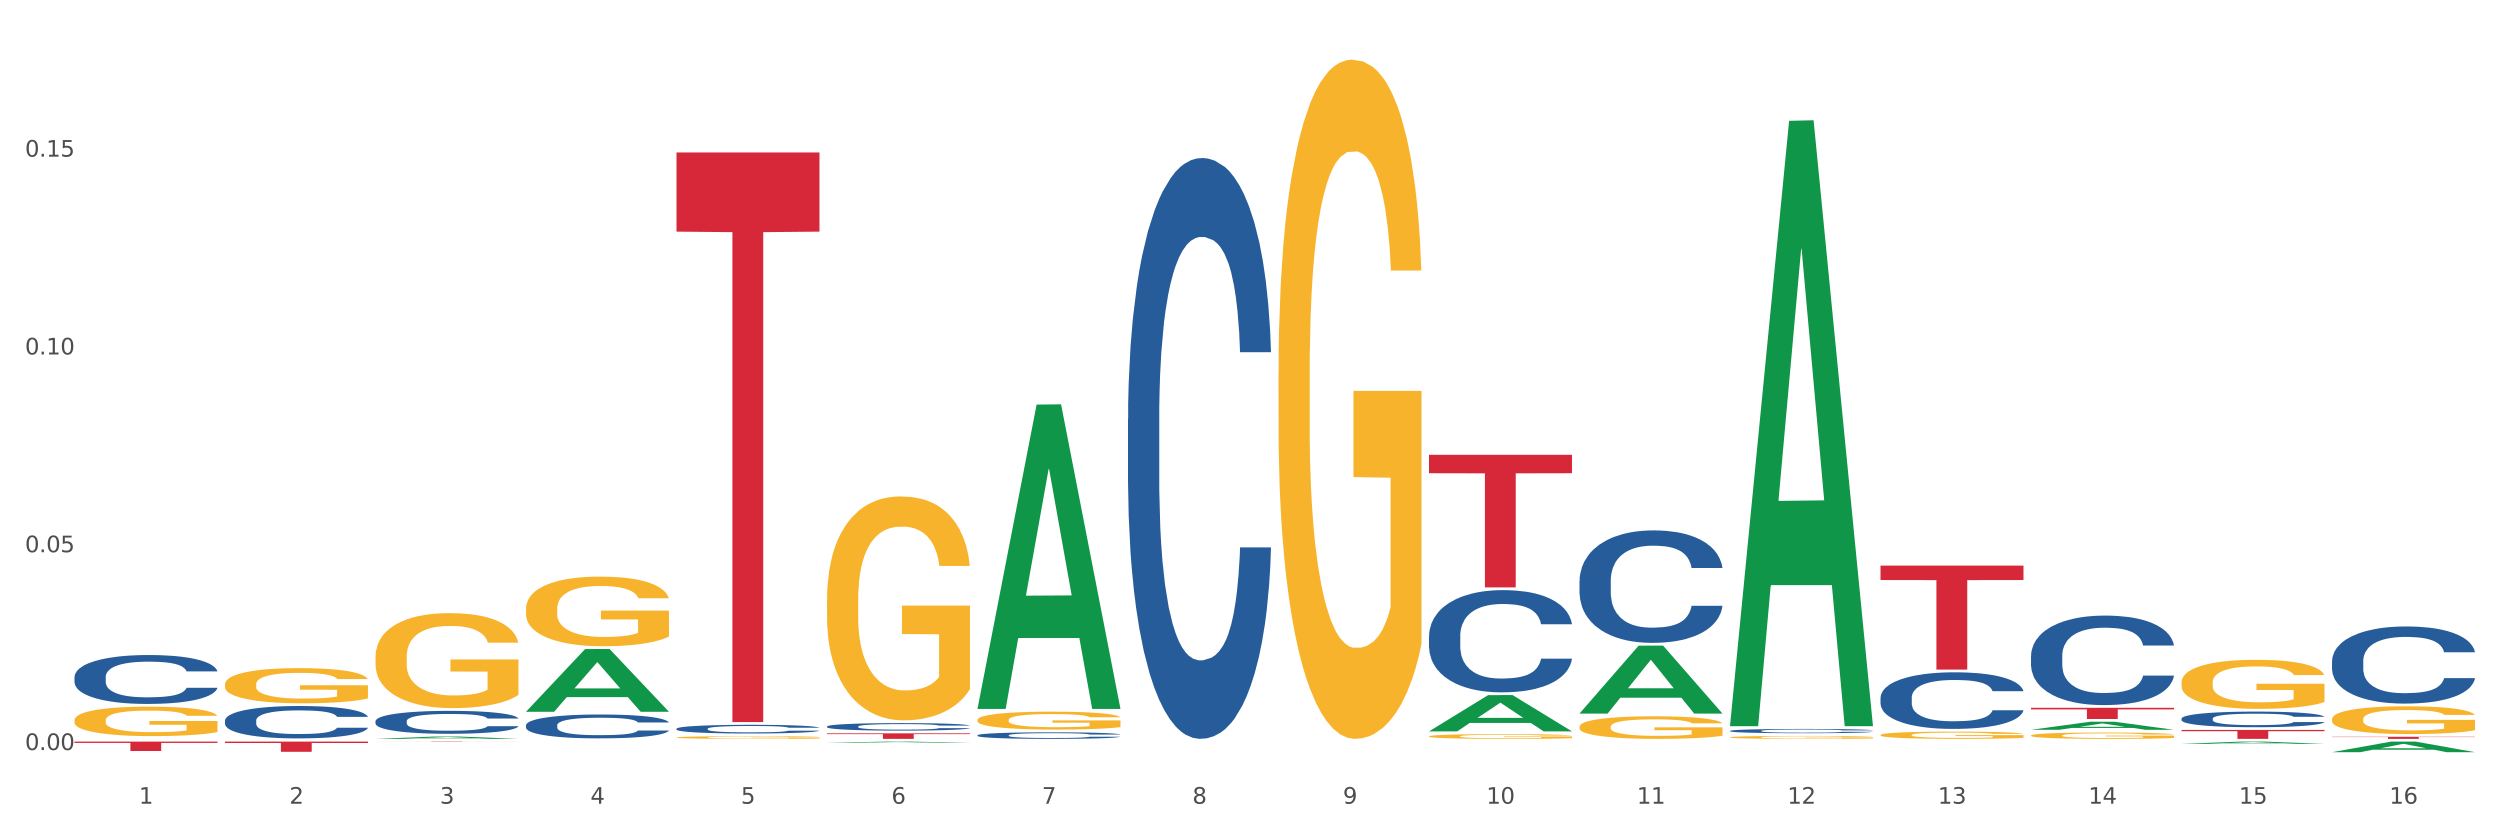 <?xml version="1.0" encoding="utf-8" standalone="no"?>
<!DOCTYPE svg PUBLIC "-//W3C//DTD SVG 1.1//EN"
  "http://www.w3.org/Graphics/SVG/1.1/DTD/svg11.dtd">
<svg xmlns:xlink="http://www.w3.org/1999/xlink" width="1080pt" height="360pt" viewBox="0 0 1080 360" xmlns="http://www.w3.org/2000/svg" version="1.1">
 <rect x="0" y="0" width="1080" height="360" fill="#333333" stroke="none"/>
 <defs>
  <style type="text/css">*{stroke-linejoin: round; stroke-linecap: butt}</style>
 </defs>
 <g id="figure_1">
  <g id="patch_1">
   <path d="M 0 360 
L 1080 360 
L 1080 0 
L 0 0 
z
" style="fill: #ffffff; stroke: #ffffff; stroke-linejoin: miter"/>
  </g>
  <g id="axes_1">
   <g id="matplotlib.axis_1">
    <g id="xtick_1">
     <g id="text_1">
      <!-- 1 -->
      <g style="fill: #4d4d4d" transform="translate(60.004 347.204) scale(0.096 -0.096)">
       <defs>
        <path id="DejaVuSans-31" d="M 794 531 
L 1825 531 
L 1825 4091 
L 703 3866 
L 703 4441 
L 1819 4666 
L 2450 4666 
L 2450 531 
L 3481 531 
L 3481 0 
L 794 0 
L 794 531 
z
" transform="scale(0.016)"/>
       </defs>
       <use xlink:href="#DejaVuSans-31"/>
      </g>
     </g>
    </g>
    <g id="xtick_2">
     <g id="text_2">
      <!-- 2 -->
      <g style="fill: #4d4d4d" transform="translate(125.021 347.204) scale(0.096 -0.096)">
       <defs>
        <path id="DejaVuSans-32" d="M 1228 531 
L 3431 531 
L 3431 0 
L 469 0 
L 469 531 
Q 828 903 1448 1529 
Q 2069 2156 2228 2338 
Q 2531 2678 2651 2914 
Q 2772 3150 2772 3378 
Q 2772 3750 2511 3984 
Q 2250 4219 1831 4219 
Q 1534 4219 1204 4116 
Q 875 4013 500 3803 
L 500 4441 
Q 881 4594 1212 4672 
Q 1544 4750 1819 4750 
Q 2544 4750 2975 4387 
Q 3406 4025 3406 3419 
Q 3406 3131 3298 2873 
Q 3191 2616 2906 2266 
Q 2828 2175 2409 1742 
Q 1991 1309 1228 531 
z
" transform="scale(0.016)"/>
       </defs>
       <use xlink:href="#DejaVuSans-32"/>
      </g>
     </g>
    </g>
    <g id="xtick_3">
     <g id="text_3">
      <!-- 3 -->
      <g style="fill: #4d4d4d" transform="translate(190.039 347.204) scale(0.096 -0.096)">
       <defs>
        <path id="DejaVuSans-33" d="M 2597 2516 
Q 3050 2419 3304 2112 
Q 3559 1806 3559 1356 
Q 3559 666 3084 287 
Q 2609 -91 1734 -91 
Q 1441 -91 1130 -33 
Q 819 25 488 141 
L 488 750 
Q 750 597 1062 519 
Q 1375 441 1716 441 
Q 2309 441 2620 675 
Q 2931 909 2931 1356 
Q 2931 1769 2642 2001 
Q 2353 2234 1838 2234 
L 1294 2234 
L 1294 2753 
L 1863 2753 
Q 2328 2753 2575 2939 
Q 2822 3125 2822 3475 
Q 2822 3834 2567 4026 
Q 2313 4219 1838 4219 
Q 1578 4219 1281 4162 
Q 984 4106 628 3988 
L 628 4550 
Q 988 4650 1302 4700 
Q 1616 4750 1894 4750 
Q 2613 4750 3031 4423 
Q 3450 4097 3450 3541 
Q 3450 3153 3228 2886 
Q 3006 2619 2597 2516 
z
" transform="scale(0.016)"/>
       </defs>
       <use xlink:href="#DejaVuSans-33"/>
      </g>
     </g>
    </g>
    <g id="xtick_4">
     <g id="text_4">
      <!-- 4 -->
      <g style="fill: #4d4d4d" transform="translate(255.056 347.204) scale(0.096 -0.096)">
       <defs>
        <path id="DejaVuSans-34" d="M 2419 4116 
L 825 1625 
L 2419 1625 
L 2419 4116 
z
M 2253 4666 
L 3047 4666 
L 3047 1625 
L 3713 1625 
L 3713 1100 
L 3047 1100 
L 3047 0 
L 2419 0 
L 2419 1100 
L 313 1100 
L 313 1709 
L 2253 4666 
z
" transform="scale(0.016)"/>
       </defs>
       <use xlink:href="#DejaVuSans-34"/>
      </g>
     </g>
    </g>
    <g id="xtick_5">
     <g id="text_5">
      <!-- 5 -->
      <g style="fill: #4d4d4d" transform="translate(320.073 347.204) scale(0.096 -0.096)">
       <defs>
        <path id="DejaVuSans-35" d="M 691 4666 
L 3169 4666 
L 3169 4134 
L 1269 4134 
L 1269 2991 
Q 1406 3038 1543 3061 
Q 1681 3084 1819 3084 
Q 2600 3084 3056 2656 
Q 3513 2228 3513 1497 
Q 3513 744 3044 326 
Q 2575 -91 1722 -91 
Q 1428 -91 1123 -41 
Q 819 9 494 109 
L 494 744 
Q 775 591 1075 516 
Q 1375 441 1709 441 
Q 2250 441 2565 725 
Q 2881 1009 2881 1497 
Q 2881 1984 2565 2268 
Q 2250 2553 1709 2553 
Q 1456 2553 1204 2497 
Q 953 2441 691 2322 
L 691 4666 
z
" transform="scale(0.016)"/>
       </defs>
       <use xlink:href="#DejaVuSans-35"/>
      </g>
     </g>
    </g>
    <g id="xtick_6">
     <g id="text_6">
      <!-- 6 -->
      <g style="fill: #4d4d4d" transform="translate(385.09 347.204) scale(0.096 -0.096)">
       <defs>
        <path id="DejaVuSans-36" d="M 2113 2584 
Q 1688 2584 1439 2293 
Q 1191 2003 1191 1497 
Q 1191 994 1439 701 
Q 1688 409 2113 409 
Q 2538 409 2786 701 
Q 3034 994 3034 1497 
Q 3034 2003 2786 2293 
Q 2538 2584 2113 2584 
z
M 3366 4563 
L 3366 3988 
Q 3128 4100 2886 4159 
Q 2644 4219 2406 4219 
Q 1781 4219 1451 3797 
Q 1122 3375 1075 2522 
Q 1259 2794 1537 2939 
Q 1816 3084 2150 3084 
Q 2853 3084 3261 2657 
Q 3669 2231 3669 1497 
Q 3669 778 3244 343 
Q 2819 -91 2113 -91 
Q 1303 -91 875 529 
Q 447 1150 447 2328 
Q 447 3434 972 4092 
Q 1497 4750 2381 4750 
Q 2619 4750 2861 4703 
Q 3103 4656 3366 4563 
z
" transform="scale(0.016)"/>
       </defs>
       <use xlink:href="#DejaVuSans-36"/>
      </g>
     </g>
    </g>
    <g id="xtick_7">
     <g id="text_7">
      <!-- 7 -->
      <g style="fill: #4d4d4d" transform="translate(450.108 347.204) scale(0.096 -0.096)">
       <defs>
        <path id="DejaVuSans-37" d="M 525 4666 
L 3525 4666 
L 3525 4397 
L 1831 0 
L 1172 0 
L 2766 4134 
L 525 4134 
L 525 4666 
z
" transform="scale(0.016)"/>
       </defs>
       <use xlink:href="#DejaVuSans-37"/>
      </g>
     </g>
    </g>
    <g id="xtick_8">
     <g id="text_8">
      <!-- 8 -->
      <g style="fill: #4d4d4d" transform="translate(515.125 347.204) scale(0.096 -0.096)">
       <defs>
        <path id="DejaVuSans-38" d="M 2034 2216 
Q 1584 2216 1326 1975 
Q 1069 1734 1069 1313 
Q 1069 891 1326 650 
Q 1584 409 2034 409 
Q 2484 409 2743 651 
Q 3003 894 3003 1313 
Q 3003 1734 2745 1975 
Q 2488 2216 2034 2216 
z
M 1403 2484 
Q 997 2584 770 2862 
Q 544 3141 544 3541 
Q 544 4100 942 4425 
Q 1341 4750 2034 4750 
Q 2731 4750 3128 4425 
Q 3525 4100 3525 3541 
Q 3525 3141 3298 2862 
Q 3072 2584 2669 2484 
Q 3125 2378 3379 2068 
Q 3634 1759 3634 1313 
Q 3634 634 3220 271 
Q 2806 -91 2034 -91 
Q 1263 -91 848 271 
Q 434 634 434 1313 
Q 434 1759 690 2068 
Q 947 2378 1403 2484 
z
M 1172 3481 
Q 1172 3119 1398 2916 
Q 1625 2713 2034 2713 
Q 2441 2713 2670 2916 
Q 2900 3119 2900 3481 
Q 2900 3844 2670 4047 
Q 2441 4250 2034 4250 
Q 1625 4250 1398 4047 
Q 1172 3844 1172 3481 
z
" transform="scale(0.016)"/>
       </defs>
       <use xlink:href="#DejaVuSans-38"/>
      </g>
     </g>
    </g>
    <g id="xtick_9">
     <g id="text_9">
      <!-- 9 -->
      <g style="fill: #4d4d4d" transform="translate(580.142 347.204) scale(0.096 -0.096)">
       <defs>
        <path id="DejaVuSans-39" d="M 703 97 
L 703 672 
Q 941 559 1184 500 
Q 1428 441 1663 441 
Q 2288 441 2617 861 
Q 2947 1281 2994 2138 
Q 2813 1869 2534 1725 
Q 2256 1581 1919 1581 
Q 1219 1581 811 2004 
Q 403 2428 403 3163 
Q 403 3881 828 4315 
Q 1253 4750 1959 4750 
Q 2769 4750 3195 4129 
Q 3622 3509 3622 2328 
Q 3622 1225 3098 567 
Q 2575 -91 1691 -91 
Q 1453 -91 1209 -44 
Q 966 3 703 97 
z
M 1959 2075 
Q 2384 2075 2632 2365 
Q 2881 2656 2881 3163 
Q 2881 3666 2632 3958 
Q 2384 4250 1959 4250 
Q 1534 4250 1286 3958 
Q 1038 3666 1038 3163 
Q 1038 2656 1286 2365 
Q 1534 2075 1959 2075 
z
" transform="scale(0.016)"/>
       </defs>
       <use xlink:href="#DejaVuSans-39"/>
      </g>
     </g>
    </g>
    <g id="xtick_10">
     <g id="text_10">
      <!-- 10 -->
      <g style="fill: #4d4d4d" transform="translate(642.105 347.204) scale(0.096 -0.096)">
       <defs>
        <path id="DejaVuSans-30" d="M 2034 4250 
Q 1547 4250 1301 3770 
Q 1056 3291 1056 2328 
Q 1056 1369 1301 889 
Q 1547 409 2034 409 
Q 2525 409 2770 889 
Q 3016 1369 3016 2328 
Q 3016 3291 2770 3770 
Q 2525 4250 2034 4250 
z
M 2034 4750 
Q 2819 4750 3233 4129 
Q 3647 3509 3647 2328 
Q 3647 1150 3233 529 
Q 2819 -91 2034 -91 
Q 1250 -91 836 529 
Q 422 1150 422 2328 
Q 422 3509 836 4129 
Q 1250 4750 2034 4750 
z
" transform="scale(0.016)"/>
       </defs>
       <use xlink:href="#DejaVuSans-31"/>
       <use xlink:href="#DejaVuSans-30" transform="translate(63.623 0)"/>
      </g>
     </g>
    </g>
    <g id="xtick_11">
     <g id="text_11">
      <!-- 11 -->
      <g style="fill: #4d4d4d" transform="translate(707.123 347.204) scale(0.096 -0.096)">
       <use xlink:href="#DejaVuSans-31"/>
       <use xlink:href="#DejaVuSans-31" transform="translate(63.623 0)"/>
      </g>
     </g>
    </g>
    <g id="xtick_12">
     <g id="text_12">
      <!-- 12 -->
      <g style="fill: #4d4d4d" transform="translate(772.14 347.204) scale(0.096 -0.096)">
       <use xlink:href="#DejaVuSans-31"/>
       <use xlink:href="#DejaVuSans-32" transform="translate(63.623 0)"/>
      </g>
     </g>
    </g>
    <g id="xtick_13">
     <g id="text_13">
      <!-- 13 -->
      <g style="fill: #4d4d4d" transform="translate(837.157 347.204) scale(0.096 -0.096)">
       <use xlink:href="#DejaVuSans-31"/>
       <use xlink:href="#DejaVuSans-33" transform="translate(63.623 0)"/>
      </g>
     </g>
    </g>
    <g id="xtick_14">
     <g id="text_14">
      <!-- 14 -->
      <g style="fill: #4d4d4d" transform="translate(902.174 347.204) scale(0.096 -0.096)">
       <use xlink:href="#DejaVuSans-31"/>
       <use xlink:href="#DejaVuSans-34" transform="translate(63.623 0)"/>
      </g>
     </g>
    </g>
    <g id="xtick_15">
     <g id="text_15">
      <!-- 15 -->
      <g style="fill: #4d4d4d" transform="translate(967.192 347.204) scale(0.096 -0.096)">
       <use xlink:href="#DejaVuSans-31"/>
       <use xlink:href="#DejaVuSans-35" transform="translate(63.623 0)"/>
      </g>
     </g>
    </g>
    <g id="xtick_16">
     <g id="text_16">
      <!-- 16 -->
      <g style="fill: #4d4d4d" transform="translate(1032.209 347.204) scale(0.096 -0.096)">
       <use xlink:href="#DejaVuSans-31"/>
       <use xlink:href="#DejaVuSans-36" transform="translate(63.623 0)"/>
      </g>
     </g>
    </g>
    <g id="xtick_17"/>
    <g id="xtick_18"/>
    <g id="xtick_19"/>
    <g id="xtick_20"/>
    <g id="xtick_21"/>
    <g id="xtick_22"/>
    <g id="xtick_23"/>
    <g id="xtick_24"/>
    <g id="xtick_25"/>
    <g id="xtick_26"/>
    <g id="xtick_27"/>
    <g id="xtick_28"/>
    <g id="xtick_29"/>
    <g id="xtick_30"/>
    <g id="xtick_31"/>
   </g>
   <g id="matplotlib.axis_2">
    <g id="ytick_1">
     <g id="text_17">
      <!-- 0.00 -->
      <g style="fill: #4d4d4d" transform="translate(10.8 324.016) scale(0.096 -0.096)">
       <defs>
        <path id="DejaVuSans-2e" d="M 684 794 
L 1344 794 
L 1344 0 
L 684 0 
L 684 794 
z
" transform="scale(0.016)"/>
       </defs>
       <use xlink:href="#DejaVuSans-30"/>
       <use xlink:href="#DejaVuSans-2e" transform="translate(63.623 0)"/>
       <use xlink:href="#DejaVuSans-30" transform="translate(95.41 0)"/>
       <use xlink:href="#DejaVuSans-30" transform="translate(159.033 0)"/>
      </g>
     </g>
    </g>
    <g id="ytick_2">
     <g id="text_18">
      <!-- 0.05 -->
      <g style="fill: #4d4d4d" transform="translate(10.8 238.569) scale(0.096 -0.096)">
       <use xlink:href="#DejaVuSans-30"/>
       <use xlink:href="#DejaVuSans-2e" transform="translate(63.623 0)"/>
       <use xlink:href="#DejaVuSans-30" transform="translate(95.41 0)"/>
       <use xlink:href="#DejaVuSans-35" transform="translate(159.033 0)"/>
      </g>
     </g>
    </g>
    <g id="ytick_3">
     <g id="text_19">
      <!-- 0.10 -->
      <g style="fill: #4d4d4d" transform="translate(10.8 153.122) scale(0.096 -0.096)">
       <use xlink:href="#DejaVuSans-30"/>
       <use xlink:href="#DejaVuSans-2e" transform="translate(63.623 0)"/>
       <use xlink:href="#DejaVuSans-31" transform="translate(95.41 0)"/>
       <use xlink:href="#DejaVuSans-30" transform="translate(159.033 0)"/>
      </g>
     </g>
    </g>
    <g id="ytick_4">
     <g id="text_20">
      <!-- 0.15 -->
      <g style="fill: #4d4d4d" transform="translate(10.8 67.675) scale(0.096 -0.096)">
       <use xlink:href="#DejaVuSans-30"/>
       <use xlink:href="#DejaVuSans-2e" transform="translate(63.623 0)"/>
       <use xlink:href="#DejaVuSans-31" transform="translate(95.41 0)"/>
       <use xlink:href="#DejaVuSans-35" transform="translate(159.033 0)"/>
      </g>
     </g>
    </g>
    <g id="ytick_5"/>
    <g id="ytick_6"/>
    <g id="ytick_7"/>
    <g id="ytick_8"/>
   </g>
   <g id="PolyCollection_1">
    <path d="M 32.175 319.19 
L 32.239 319.19 
L 57.709 319.177 
L 68.28 319.177 
L 93.941 319.19 
L 81.715 319.19 
L 76.176 319.187 
L 49.877 319.187 
L 49.686 319.187 
L 44.337 319.19 
L 32.175 319.19 
L 32.175 319.19 
L 53.188 319.185 
L 72.864 319.185 
L 63.122 319.18 
L 62.995 319.18 
L 62.867 319.18 
L 53.125 319.185 
L 53.188 319.185 
L 32.175 319.19 
z
" clip-path="url(#pc0ce359bf5)" style="fill: #109648"/>
    <path d="M 162.209 319.188 
L 162.273 319.187 
L 187.744 318.176 
L 198.314 318.175 
L 223.976 319.19 
L 211.75 319.19 
L 206.21 318.954 
L 179.912 318.954 
L 179.721 318.957 
L 174.372 319.19 
L 162.209 319.19 
L 162.209 319.188 
L 183.223 318.813 
L 202.899 318.812 
L 193.156 318.392 
L 193.029 318.39 
L 192.902 318.392 
L 183.159 318.812 
L 183.223 318.813 
L 162.209 319.188 
z
" clip-path="url(#pc0ce359bf5)" style="fill: #109648"/>
    <path d="M 32.175 311.155 
L 32.248 311.143 
L 32.248 310.725 
L 32.394 310.364 
L 33.123 309.493 
L 34.217 308.773 
L 35.019 308.389 
L 35.821 308.075 
L 36.769 307.762 
L 37.936 307.436 
L 40.051 306.96 
L 41.363 306.716 
L 42.968 306.46 
L 45.885 306.088 
L 47.999 305.879 
L 50.187 305.705 
L 53.76 305.496 
L 56.094 305.403 
L 58.573 305.333 
L 61.563 305.287 
L 63.824 305.275 
L 68.783 305.31 
L 73.012 305.414 
L 75.054 305.496 
L 77.679 305.635 
L 79.065 305.728 
L 81.326 305.914 
L 83.659 306.158 
L 85.263 306.367 
L 87.67 306.762 
L 89.493 307.157 
L 91.17 307.645 
L 92.045 307.982 
L 92.702 308.296 
L 93.285 308.656 
L 93.868 309.226 
L 80.742 309.226 
L 80.232 308.819 
L 79.43 308.436 
L 78.263 308.064 
L 77.242 307.831 
L 75.492 307.541 
L 73.887 307.355 
L 72.21 307.216 
L 70.168 307.099 
L 68.564 307.041 
L 66.303 306.995 
L 61.855 307.006 
L 58.865 307.099 
L 56.823 307.216 
L 55.511 307.32 
L 54.344 307.436 
L 53.031 307.599 
L 51.5 307.843 
L 50.406 308.064 
L 49.312 308.343 
L 48.437 308.622 
L 47.635 308.947 
L 46.979 309.295 
L 46.468 309.656 
L 46.031 310.097 
L 45.666 310.829 
L 45.666 312.421 
L 45.812 312.781 
L 46.176 313.258 
L 46.614 313.618 
L 47.343 314.048 
L 47.999 314.338 
L 49.239 314.757 
L 50.625 315.105 
L 51.719 315.326 
L 52.812 315.512 
L 54.708 315.768 
L 56.823 315.977 
L 58.646 316.105 
L 61.126 316.221 
L 62.803 316.267 
L 64.261 316.29 
L 67.835 316.29 
L 70.387 316.256 
L 73.231 316.174 
L 75.419 316.07 
L 77.242 315.942 
L 79.284 315.733 
L 80.596 315.535 
L 80.596 313.107 
L 64.553 313.095 
L 64.553 311.48 
L 93.941 311.48 
L 93.941 316.221 
L 92.702 316.465 
L 91.316 316.686 
L 89.858 316.883 
L 87.67 317.127 
L 85.045 317.36 
L 82.711 317.522 
L 80.232 317.662 
L 77.315 317.789 
L 73.523 317.906 
L 71.189 317.952 
L 68.272 317.987 
L 64.845 317.999 
L 61.855 317.975 
L 58.938 317.917 
L 55.875 317.813 
L 52.885 317.662 
L 50.625 317.511 
L 48.364 317.325 
L 45.958 317.081 
L 44.062 316.848 
L 42.603 316.639 
L 40.999 316.372 
L 39.249 316.023 
L 37.936 315.71 
L 36.769 315.384 
L 35.529 314.966 
L 34.654 314.606 
L 33.779 314.152 
L 33.269 313.815 
L 32.685 313.293 
L 32.248 312.561 
L 32.175 311.155 
z
" clip-path="url(#pc0ce359bf5)" style="fill: #f7b32b"/>
    <path d="M 97.192 295.653 
L 97.265 295.639 
L 97.265 295.14 
L 97.411 294.71 
L 98.14 293.67 
L 99.234 292.81 
L 100.036 292.353 
L 100.838 291.979 
L 101.786 291.604 
L 102.953 291.216 
L 105.068 290.648 
L 106.381 290.356 
L 107.985 290.051 
L 110.902 289.608 
L 113.017 289.358 
L 115.204 289.15 
L 118.778 288.901 
L 121.111 288.79 
L 123.591 288.706 
L 126.58 288.651 
L 128.841 288.637 
L 133.8 288.679 
L 138.03 288.804 
L 140.071 288.901 
L 142.697 289.067 
L 144.082 289.178 
L 146.343 289.4 
L 148.676 289.691 
L 150.281 289.94 
L 152.687 290.412 
L 154.51 290.883 
L 156.188 291.466 
L 157.063 291.868 
L 157.719 292.242 
L 158.302 292.672 
L 158.886 293.351 
L 145.759 293.351 
L 145.249 292.866 
L 144.447 292.408 
L 143.28 291.965 
L 142.259 291.687 
L 140.509 291.341 
L 138.905 291.119 
L 137.227 290.953 
L 135.185 290.814 
L 133.581 290.745 
L 131.321 290.689 
L 126.872 290.703 
L 123.882 290.814 
L 121.84 290.953 
L 120.528 291.077 
L 119.361 291.216 
L 118.048 291.41 
L 116.517 291.701 
L 115.423 291.965 
L 114.329 292.297 
L 113.454 292.63 
L 112.652 293.018 
L 111.996 293.434 
L 111.485 293.864 
L 111.048 294.391 
L 110.683 295.265 
L 110.683 297.164 
L 110.829 297.594 
L 111.194 298.162 
L 111.631 298.592 
L 112.36 299.105 
L 113.017 299.452 
L 114.256 299.951 
L 115.642 300.367 
L 116.736 300.63 
L 117.83 300.852 
L 119.726 301.157 
L 121.84 301.407 
L 123.664 301.559 
L 126.143 301.698 
L 127.82 301.753 
L 129.279 301.781 
L 132.852 301.781 
L 135.404 301.739 
L 138.248 301.642 
L 140.436 301.518 
L 142.259 301.365 
L 144.301 301.115 
L 145.614 300.88 
L 145.614 297.982 
L 129.57 297.968 
L 129.57 296.041 
L 158.959 296.041 
L 158.959 301.698 
L 157.719 301.989 
L 156.333 302.252 
L 154.875 302.488 
L 152.687 302.779 
L 150.062 303.057 
L 147.728 303.251 
L 145.249 303.417 
L 142.332 303.57 
L 138.54 303.708 
L 136.206 303.764 
L 133.289 303.805 
L 129.862 303.819 
L 126.872 303.791 
L 123.955 303.722 
L 120.892 303.597 
L 117.903 303.417 
L 115.642 303.237 
L 113.381 303.015 
L 110.975 302.724 
L 109.079 302.447 
L 107.62 302.197 
L 106.016 301.878 
L 104.266 301.462 
L 102.953 301.088 
L 101.786 300.7 
L 100.547 300.2 
L 99.672 299.771 
L 98.797 299.23 
L 98.286 298.828 
L 97.703 298.204 
L 97.265 297.33 
L 97.192 295.653 
z
" clip-path="url(#pc0ce359bf5)" style="fill: #f7b32b"/>
    <path d="M 227.227 263.006 
L 227.3 262.978 
L 227.3 261.989 
L 227.445 261.138 
L 228.175 259.078 
L 229.269 257.374 
L 230.071 256.468 
L 230.873 255.726 
L 231.821 254.984 
L 232.988 254.215 
L 235.102 253.089 
L 236.415 252.512 
L 238.019 251.907 
L 240.936 251.028 
L 243.051 250.534 
L 245.239 250.122 
L 248.812 249.627 
L 251.146 249.408 
L 253.625 249.243 
L 256.615 249.133 
L 258.876 249.105 
L 263.834 249.188 
L 268.064 249.435 
L 270.106 249.627 
L 272.731 249.957 
L 274.117 250.177 
L 276.377 250.616 
L 278.711 251.193 
L 280.315 251.688 
L 282.722 252.622 
L 284.545 253.556 
L 286.222 254.71 
L 287.097 255.506 
L 287.753 256.248 
L 288.337 257.1 
L 288.92 258.446 
L 275.794 258.446 
L 275.283 257.484 
L 274.481 256.578 
L 273.315 255.699 
L 272.294 255.149 
L 270.543 254.462 
L 268.939 254.023 
L 267.262 253.693 
L 265.22 253.418 
L 263.616 253.281 
L 261.355 253.171 
L 256.907 253.199 
L 253.917 253.418 
L 251.875 253.693 
L 250.562 253.94 
L 249.396 254.215 
L 248.083 254.6 
L 246.552 255.177 
L 245.458 255.699 
L 244.364 256.358 
L 243.489 257.017 
L 242.687 257.786 
L 242.03 258.61 
L 241.52 259.462 
L 241.082 260.506 
L 240.718 262.237 
L 240.718 266 
L 240.863 266.852 
L 241.228 267.978 
L 241.666 268.83 
L 242.395 269.846 
L 243.051 270.533 
L 244.291 271.522 
L 245.676 272.346 
L 246.77 272.868 
L 247.864 273.308 
L 249.76 273.912 
L 251.875 274.407 
L 253.698 274.709 
L 256.177 274.984 
L 257.855 275.093 
L 259.313 275.148 
L 262.886 275.148 
L 265.439 275.066 
L 268.283 274.874 
L 270.47 274.626 
L 272.294 274.324 
L 274.335 273.83 
L 275.648 273.363 
L 275.648 267.621 
L 259.605 267.594 
L 259.605 263.775 
L 288.993 263.775 
L 288.993 274.984 
L 287.753 275.56 
L 286.368 276.082 
L 284.909 276.549 
L 282.722 277.126 
L 280.096 277.676 
L 277.763 278.06 
L 275.283 278.39 
L 272.366 278.692 
L 268.574 278.967 
L 266.241 279.077 
L 263.324 279.159 
L 259.897 279.187 
L 256.907 279.132 
L 253.99 278.994 
L 250.927 278.747 
L 247.937 278.39 
L 245.676 278.033 
L 243.416 277.593 
L 241.009 277.016 
L 239.113 276.467 
L 237.655 275.972 
L 236.05 275.341 
L 234.3 274.516 
L 232.988 273.775 
L 231.821 273.006 
L 230.581 272.017 
L 229.706 271.165 
L 228.831 270.094 
L 228.321 269.297 
L 227.737 268.061 
L 227.3 266.33 
L 227.227 263.006 
z
" clip-path="url(#pc0ce359bf5)" style="fill: #f7b32b"/>
    <path d="M 292.244 318.577 
L 292.317 318.576 
L 292.317 318.538 
L 292.463 318.506 
L 293.192 318.428 
L 294.286 318.363 
L 295.088 318.329 
L 295.89 318.301 
L 296.838 318.273 
L 298.005 318.244 
L 300.12 318.201 
L 301.432 318.179 
L 303.037 318.156 
L 305.954 318.123 
L 308.068 318.104 
L 310.256 318.089 
L 313.829 318.07 
L 316.163 318.062 
L 318.642 318.055 
L 321.632 318.051 
L 323.893 318.05 
L 328.852 318.053 
L 333.081 318.063 
L 335.123 318.07 
L 337.748 318.082 
L 339.134 318.091 
L 341.395 318.107 
L 343.728 318.129 
L 345.332 318.148 
L 347.739 318.183 
L 349.562 318.219 
L 351.239 318.262 
L 352.114 318.293 
L 352.771 318.321 
L 353.354 318.353 
L 353.937 318.404 
L 340.811 318.404 
L 340.301 318.368 
L 339.499 318.333 
L 338.332 318.3 
L 337.311 318.279 
L 335.561 318.253 
L 333.956 318.236 
L 332.279 318.224 
L 330.237 318.214 
L 328.633 318.208 
L 326.372 318.204 
L 321.924 318.205 
L 318.934 318.214 
L 316.892 318.224 
L 315.58 318.233 
L 314.413 318.244 
L 313.1 318.258 
L 311.569 318.28 
L 310.475 318.3 
L 309.381 318.325 
L 308.506 318.35 
L 307.704 318.379 
L 307.047 318.41 
L 306.537 318.443 
L 306.099 318.482 
L 305.735 318.548 
L 305.735 318.69 
L 305.881 318.723 
L 306.245 318.765 
L 306.683 318.797 
L 307.412 318.836 
L 308.068 318.862 
L 309.308 318.899 
L 310.694 318.931 
L 311.788 318.95 
L 312.881 318.967 
L 314.777 318.99 
L 316.892 319.009 
L 318.715 319.02 
L 321.195 319.031 
L 322.872 319.035 
L 324.33 319.037 
L 327.904 319.037 
L 330.456 319.034 
L 333.3 319.026 
L 335.488 319.017 
L 337.311 319.006 
L 339.353 318.987 
L 340.665 318.969 
L 340.665 318.752 
L 324.622 318.751 
L 324.622 318.606 
L 354.01 318.606 
L 354.01 319.031 
L 352.771 319.052 
L 351.385 319.072 
L 349.927 319.09 
L 347.739 319.112 
L 345.114 319.133 
L 342.78 319.147 
L 340.301 319.16 
L 337.384 319.171 
L 333.592 319.182 
L 331.258 319.186 
L 328.341 319.189 
L 324.914 319.19 
L 321.924 319.188 
L 319.007 319.183 
L 315.944 319.173 
L 312.954 319.16 
L 310.694 319.146 
L 308.433 319.129 
L 306.027 319.108 
L 304.131 319.087 
L 302.672 319.068 
L 301.068 319.044 
L 299.318 319.013 
L 298.005 318.985 
L 296.838 318.956 
L 295.598 318.918 
L 294.723 318.886 
L 293.848 318.845 
L 293.338 318.815 
L 292.754 318.768 
L 292.317 318.703 
L 292.244 318.577 
z
" clip-path="url(#pc0ce359bf5)" style="fill: #f7b32b"/>
    <path d="M 162.209 283.846 
L 162.282 283.808 
L 162.282 282.459 
L 162.428 281.298 
L 163.157 278.488 
L 164.251 276.165 
L 165.054 274.928 
L 165.856 273.917 
L 166.804 272.905 
L 167.97 271.856 
L 170.085 270.32 
L 171.398 269.533 
L 173.002 268.709 
L 175.919 267.51 
L 178.034 266.835 
L 180.222 266.273 
L 183.795 265.599 
L 186.128 265.299 
L 188.608 265.074 
L 191.598 264.925 
L 193.858 264.887 
L 198.817 265 
L 203.047 265.337 
L 205.089 265.599 
L 207.714 266.049 
L 209.099 266.348 
L 211.36 266.948 
L 213.694 267.735 
L 215.298 268.409 
L 217.704 269.683 
L 219.528 270.957 
L 221.205 272.53 
L 222.08 273.617 
L 222.736 274.629 
L 223.32 275.79 
L 223.903 277.626 
L 210.777 277.626 
L 210.266 276.315 
L 209.464 275.078 
L 208.297 273.879 
L 207.276 273.13 
L 205.526 272.193 
L 203.922 271.594 
L 202.245 271.144 
L 200.203 270.77 
L 198.598 270.582 
L 196.338 270.432 
L 191.889 270.47 
L 188.9 270.77 
L 186.858 271.144 
L 185.545 271.481 
L 184.378 271.856 
L 183.066 272.381 
L 181.534 273.167 
L 180.44 273.879 
L 179.347 274.779 
L 178.471 275.678 
L 177.669 276.727 
L 177.013 277.851 
L 176.503 279.012 
L 176.065 280.436 
L 175.7 282.797 
L 175.7 287.93 
L 175.846 289.091 
L 176.211 290.627 
L 176.648 291.789 
L 177.378 293.175 
L 178.034 294.112 
L 179.274 295.461 
L 180.659 296.585 
L 181.753 297.297 
L 182.847 297.896 
L 184.743 298.72 
L 186.858 299.395 
L 188.681 299.807 
L 191.16 300.182 
L 192.837 300.331 
L 194.296 300.406 
L 197.869 300.406 
L 200.422 300.294 
L 203.266 300.032 
L 205.453 299.694 
L 207.276 299.282 
L 209.318 298.608 
L 210.631 297.971 
L 210.631 290.14 
L 194.588 290.103 
L 194.588 284.895 
L 223.976 284.895 
L 223.976 300.182 
L 222.736 300.968 
L 221.351 301.68 
L 219.892 302.317 
L 217.704 303.104 
L 215.079 303.853 
L 212.746 304.378 
L 210.266 304.827 
L 207.349 305.24 
L 203.557 305.614 
L 201.224 305.764 
L 198.307 305.877 
L 194.879 305.914 
L 191.889 305.839 
L 188.972 305.652 
L 185.91 305.315 
L 182.92 304.827 
L 180.659 304.34 
L 178.399 303.741 
L 175.992 302.954 
L 174.096 302.205 
L 172.638 301.53 
L 171.033 300.669 
L 169.283 299.545 
L 167.97 298.533 
L 166.804 297.484 
L 165.564 296.135 
L 164.689 294.974 
L 163.814 293.512 
L 163.303 292.426 
L 162.72 290.74 
L 162.282 288.379 
L 162.209 283.846 
z
" clip-path="url(#pc0ce359bf5)" style="fill: #f7b32b"/>
    <path d="M 877.399 315.275 
L 877.463 315.272 
L 902.933 311.798 
L 913.504 311.795 
L 939.166 315.282 
L 926.94 315.282 
L 921.4 314.47 
L 895.101 314.47 
L 894.91 314.483 
L 889.561 315.282 
L 877.399 315.282 
L 877.399 315.275 
L 898.412 313.985 
L 918.089 313.982 
L 908.346 312.538 
L 908.219 312.532 
L 908.091 312.541 
L 898.349 313.982 
L 898.412 313.985 
L 877.399 315.275 
z
" clip-path="url(#pc0ce359bf5)" style="fill: #109648"/>
    <path d="M 617.33 315.936 
L 617.394 315.921 
L 642.865 300.29 
L 653.435 300.276 
L 679.097 315.965 
L 666.871 315.965 
L 661.331 312.312 
L 635.032 312.312 
L 634.841 312.37 
L 629.492 315.965 
L 617.33 315.965 
L 617.33 315.936 
L 638.343 310.131 
L 658.02 310.117 
L 648.277 303.62 
L 648.15 303.59 
L 648.022 303.635 
L 638.28 310.117 
L 638.343 310.131 
L 617.33 315.936 
z
" clip-path="url(#pc0ce359bf5)" style="fill: #109648"/>
    <path d="M 682.347 308.212 
L 682.411 308.184 
L 707.882 278.922 
L 718.452 278.894 
L 744.114 308.267 
L 731.888 308.267 
L 726.348 301.427 
L 700.05 301.427 
L 699.859 301.537 
L 694.51 308.267 
L 682.347 308.267 
L 682.347 308.212 
L 703.361 297.345 
L 723.037 297.318 
L 713.294 285.155 
L 713.167 285.1 
L 713.04 285.183 
L 703.297 297.318 
L 703.361 297.345 
L 682.347 308.212 
z
" clip-path="url(#pc0ce359bf5)" style="fill: #109648"/>
    <path d="M 942.416 321.342 
L 942.48 321.341 
L 967.951 320.369 
L 978.521 320.368 
L 1004.183 321.344 
L 991.957 321.344 
L 986.417 321.117 
L 960.118 321.117 
L 959.927 321.12 
L 954.579 321.344 
L 942.416 321.344 
L 942.416 321.342 
L 963.43 320.981 
L 983.106 320.98 
L 973.363 320.576 
L 973.236 320.574 
L 973.109 320.577 
L 963.366 320.98 
L 963.43 320.981 
L 942.416 321.342 
z
" clip-path="url(#pc0ce359bf5)" style="fill: #109648"/>
    <path d="M 1007.434 324.941 
L 1007.497 324.937 
L 1032.968 320.373 
L 1043.538 320.368 
L 1069.2 324.95 
L 1056.974 324.95 
L 1051.434 323.883 
L 1025.136 323.883 
L 1024.945 323.9 
L 1019.596 324.95 
L 1007.434 324.95 
L 1007.434 324.941 
L 1028.447 323.246 
L 1048.123 323.242 
L 1038.38 321.345 
L 1038.253 321.336 
L 1038.126 321.349 
L 1028.383 323.242 
L 1028.447 323.246 
L 1007.434 324.941 
z
" clip-path="url(#pc0ce359bf5)" style="fill: #109648"/>
    <path d="M 747.365 313.237 
L 747.428 312.991 
L 772.899 52.196 
L 783.469 51.95 
L 809.131 313.729 
L 796.905 313.729 
L 791.365 252.77 
L 765.067 252.77 
L 764.876 253.753 
L 759.527 313.729 
L 747.365 313.729 
L 747.365 313.237 
L 768.378 216.392 
L 788.054 216.146 
L 778.312 107.747 
L 778.184 107.256 
L 778.057 107.993 
L 768.314 216.146 
L 768.378 216.392 
L 747.365 313.237 
z
" clip-path="url(#pc0ce359bf5)" style="fill: #109648"/>
    <path d="M 812.382 244.326 
L 874.148 244.326 
L 874.148 250.57 
L 849.852 250.612 
L 849.852 289.258 
L 836.532 289.258 
L 836.532 250.612 
L 812.382 250.57 
L 812.382 244.368 
L 812.382 244.326 
z
" clip-path="url(#pc0ce359bf5)" style="fill: #d62839"/>
    <path d="M 617.33 196.47 
L 679.097 196.47 
L 679.097 204.431 
L 654.8 204.485 
L 654.8 253.754 
L 641.481 253.754 
L 641.481 204.485 
L 617.33 204.431 
L 617.33 196.524 
L 617.33 196.47 
z
" clip-path="url(#pc0ce359bf5)" style="fill: #d62839"/>
    <path d="M 357.261 316.809 
L 419.028 316.809 
L 419.028 317.14 
L 394.731 317.142 
L 394.731 319.19 
L 381.412 319.19 
L 381.412 317.142 
L 357.261 317.14 
L 357.261 316.811 
L 357.261 316.809 
z
" clip-path="url(#pc0ce359bf5)" style="fill: #d62839"/>
    <path d="M 552.313 161.354 
L 552.386 161.086 
L 552.386 151.439 
L 552.532 143.132 
L 553.261 123.034 
L 554.355 106.419 
L 555.157 97.576 
L 555.959 90.341 
L 556.907 83.106 
L 558.074 75.602 
L 560.189 64.616 
L 561.501 58.988 
L 563.106 53.093 
L 566.023 44.518 
L 568.137 39.694 
L 570.325 35.674 
L 573.898 30.851 
L 576.232 28.707 
L 578.711 27.099 
L 581.701 26.027 
L 583.962 25.759 
L 588.921 26.563 
L 593.15 28.975 
L 595.192 30.851 
L 597.817 34.067 
L 599.203 36.21 
L 601.464 40.498 
L 603.797 46.125 
L 605.401 50.949 
L 607.808 60.06 
L 609.631 69.171 
L 611.308 80.426 
L 612.183 88.197 
L 612.84 95.432 
L 613.423 103.74 
L 614.006 116.87 
L 600.88 116.87 
L 600.37 107.491 
L 599.567 98.648 
L 598.401 90.073 
L 597.38 84.714 
L 595.63 78.014 
L 594.025 73.727 
L 592.348 70.511 
L 590.306 67.831 
L 588.702 66.491 
L 586.441 65.419 
L 581.993 65.687 
L 579.003 67.831 
L 576.961 70.511 
L 575.649 72.923 
L 574.482 75.602 
L 573.169 79.354 
L 571.638 84.982 
L 570.544 90.073 
L 569.45 96.504 
L 568.575 102.936 
L 567.773 110.439 
L 567.116 118.478 
L 566.606 126.785 
L 566.168 136.968 
L 565.804 153.851 
L 565.804 190.563 
L 565.95 198.87 
L 566.314 209.857 
L 566.752 218.164 
L 567.481 228.079 
L 568.137 234.778 
L 569.377 244.425 
L 570.763 252.465 
L 571.856 257.556 
L 572.95 261.844 
L 574.846 267.739 
L 576.961 272.563 
L 578.784 275.51 
L 581.264 278.19 
L 582.941 279.262 
L 584.399 279.798 
L 587.973 279.798 
L 590.525 278.994 
L 593.369 277.118 
L 595.557 274.706 
L 597.38 271.759 
L 599.422 266.935 
L 600.734 262.38 
L 600.734 206.373 
L 584.691 206.105 
L 584.691 168.857 
L 614.079 168.857 
L 614.079 278.19 
L 612.84 283.817 
L 611.454 288.909 
L 609.996 293.464 
L 607.808 299.092 
L 605.183 304.451 
L 602.849 308.203 
L 600.37 311.419 
L 597.453 314.366 
L 593.661 317.046 
L 591.327 318.118 
L 588.41 318.922 
L 584.983 319.19 
L 581.993 318.654 
L 579.076 317.314 
L 576.013 314.902 
L 573.023 311.419 
L 570.763 307.935 
L 568.502 303.647 
L 566.096 298.02 
L 564.199 292.661 
L 562.741 287.837 
L 561.137 281.674 
L 559.387 273.634 
L 558.074 266.399 
L 556.907 258.896 
L 555.667 249.249 
L 554.792 240.942 
L 553.917 230.491 
L 553.407 222.72 
L 552.823 210.661 
L 552.386 193.779 
L 552.313 161.354 
z
" clip-path="url(#pc0ce359bf5)" style="fill: #f7b32b"/>
    <path d="M 617.33 318.089 
L 617.403 318.087 
L 617.403 318.02 
L 617.549 317.962 
L 618.278 317.822 
L 619.372 317.706 
L 620.174 317.644 
L 620.976 317.594 
L 621.924 317.543 
L 623.091 317.491 
L 625.206 317.414 
L 626.519 317.375 
L 628.123 317.334 
L 631.04 317.274 
L 633.155 317.241 
L 635.342 317.213 
L 638.916 317.179 
L 641.249 317.164 
L 643.729 317.153 
L 646.718 317.145 
L 648.979 317.143 
L 653.938 317.149 
L 658.167 317.166 
L 660.209 317.179 
L 662.835 317.201 
L 664.22 317.216 
L 666.481 317.246 
L 668.814 317.285 
L 670.419 317.319 
L 672.825 317.383 
L 674.648 317.446 
L 676.325 317.525 
L 677.201 317.579 
L 677.857 317.629 
L 678.44 317.687 
L 679.024 317.779 
L 665.897 317.779 
L 665.387 317.713 
L 664.585 317.652 
L 663.418 317.592 
L 662.397 317.555 
L 660.647 317.508 
L 659.043 317.478 
L 657.365 317.456 
L 655.323 317.437 
L 653.719 317.428 
L 651.458 317.42 
L 647.01 317.422 
L 644.02 317.437 
L 641.978 317.456 
L 640.666 317.472 
L 639.499 317.491 
L 638.186 317.517 
L 636.655 317.556 
L 635.561 317.592 
L 634.467 317.637 
L 633.592 317.682 
L 632.79 317.734 
L 632.134 317.79 
L 631.623 317.848 
L 631.186 317.919 
L 630.821 318.037 
L 630.821 318.293 
L 630.967 318.351 
L 631.332 318.427 
L 631.769 318.485 
L 632.498 318.554 
L 633.155 318.601 
L 634.394 318.668 
L 635.78 318.725 
L 636.874 318.76 
L 637.968 318.79 
L 639.864 318.831 
L 641.978 318.865 
L 643.801 318.885 
L 646.281 318.904 
L 647.958 318.911 
L 649.417 318.915 
L 652.99 318.915 
L 655.542 318.91 
L 658.386 318.896 
L 660.574 318.88 
L 662.397 318.859 
L 664.439 318.825 
L 665.752 318.794 
L 665.752 318.403 
L 649.708 318.401 
L 649.708 318.141 
L 679.097 318.141 
L 679.097 318.904 
L 677.857 318.943 
L 676.471 318.979 
L 675.013 319.01 
L 672.825 319.05 
L 670.2 319.087 
L 667.866 319.113 
L 665.387 319.136 
L 662.47 319.156 
L 658.678 319.175 
L 656.344 319.182 
L 653.427 319.188 
L 650 319.19 
L 647.01 319.186 
L 644.093 319.177 
L 641.03 319.16 
L 638.041 319.136 
L 635.78 319.111 
L 633.519 319.081 
L 631.113 319.042 
L 629.217 319.005 
L 627.758 318.971 
L 626.154 318.928 
L 624.404 318.872 
L 623.091 318.822 
L 621.924 318.769 
L 620.685 318.702 
L 619.81 318.644 
L 618.934 318.571 
L 618.424 318.517 
L 617.841 318.433 
L 617.403 318.315 
L 617.33 318.089 
z
" clip-path="url(#pc0ce359bf5)" style="fill: #f7b32b"/>
    <path d="M 682.347 313.948 
L 682.42 313.939 
L 682.42 313.619 
L 682.566 313.343 
L 683.295 312.676 
L 684.389 312.124 
L 685.191 311.83 
L 685.994 311.59 
L 686.942 311.35 
L 688.108 311.1 
L 690.223 310.736 
L 691.536 310.549 
L 693.14 310.353 
L 696.057 310.068 
L 698.172 309.908 
L 700.36 309.775 
L 703.933 309.614 
L 706.266 309.543 
L 708.746 309.49 
L 711.736 309.454 
L 713.996 309.445 
L 718.955 309.472 
L 723.185 309.552 
L 725.227 309.614 
L 727.852 309.721 
L 729.237 309.792 
L 731.498 309.935 
L 733.832 310.122 
L 735.436 310.282 
L 737.842 310.584 
L 739.665 310.887 
L 741.343 311.261 
L 742.218 311.519 
L 742.874 311.759 
L 743.457 312.035 
L 744.041 312.471 
L 730.915 312.471 
L 730.404 312.159 
L 729.602 311.866 
L 728.435 311.581 
L 727.414 311.403 
L 725.664 311.181 
L 724.06 311.038 
L 722.383 310.931 
L 720.341 310.842 
L 718.736 310.798 
L 716.476 310.762 
L 712.027 310.771 
L 709.037 310.842 
L 706.996 310.931 
L 705.683 311.011 
L 704.516 311.1 
L 703.204 311.225 
L 701.672 311.412 
L 700.578 311.581 
L 699.484 311.795 
L 698.609 312.008 
L 697.807 312.257 
L 697.151 312.524 
L 696.64 312.8 
L 696.203 313.138 
L 695.838 313.699 
L 695.838 314.918 
L 695.984 315.194 
L 696.349 315.559 
L 696.786 315.835 
L 697.516 316.164 
L 698.172 316.387 
L 699.412 316.707 
L 700.797 316.974 
L 701.891 317.143 
L 702.985 317.285 
L 704.881 317.481 
L 706.996 317.641 
L 708.819 317.739 
L 711.298 317.828 
L 712.975 317.864 
L 714.434 317.882 
L 718.007 317.882 
L 720.559 317.855 
L 723.403 317.793 
L 725.591 317.713 
L 727.414 317.615 
L 729.456 317.455 
L 730.769 317.303 
L 730.769 315.443 
L 714.726 315.434 
L 714.726 314.197 
L 744.114 314.197 
L 744.114 317.828 
L 742.874 318.015 
L 741.489 318.184 
L 740.03 318.336 
L 737.842 318.522 
L 735.217 318.7 
L 732.884 318.825 
L 730.404 318.932 
L 727.487 319.03 
L 723.695 319.119 
L 721.362 319.154 
L 718.445 319.181 
L 715.017 319.19 
L 712.027 319.172 
L 709.11 319.128 
L 706.048 319.047 
L 703.058 318.932 
L 700.797 318.816 
L 698.536 318.674 
L 696.13 318.487 
L 694.234 318.309 
L 692.776 318.149 
L 691.171 317.944 
L 689.421 317.677 
L 688.108 317.437 
L 686.942 317.188 
L 685.702 316.867 
L 684.827 316.591 
L 683.952 316.244 
L 683.441 315.986 
L 682.858 315.586 
L 682.42 315.025 
L 682.347 313.948 
z
" clip-path="url(#pc0ce359bf5)" style="fill: #f7b32b"/>
    <path d="M 422.278 311.018 
L 422.351 311.011 
L 422.351 310.756 
L 422.497 310.537 
L 423.226 310.007 
L 424.32 309.569 
L 425.122 309.336 
L 425.925 309.145 
L 426.873 308.955 
L 428.039 308.757 
L 430.154 308.467 
L 431.467 308.319 
L 433.071 308.163 
L 435.988 307.937 
L 438.103 307.81 
L 440.291 307.704 
L 443.864 307.577 
L 446.197 307.52 
L 448.677 307.478 
L 451.667 307.449 
L 453.927 307.442 
L 458.886 307.464 
L 463.116 307.527 
L 465.158 307.577 
L 467.783 307.661 
L 469.168 307.718 
L 471.429 307.831 
L 473.763 307.979 
L 475.367 308.107 
L 477.773 308.347 
L 479.596 308.587 
L 481.274 308.884 
L 482.149 309.089 
L 482.805 309.28 
L 483.389 309.499 
L 483.972 309.845 
L 470.846 309.845 
L 470.335 309.598 
L 469.533 309.364 
L 468.366 309.138 
L 467.345 308.997 
L 465.595 308.82 
L 463.991 308.707 
L 462.314 308.622 
L 460.272 308.552 
L 458.667 308.516 
L 456.407 308.488 
L 451.958 308.495 
L 448.969 308.552 
L 446.927 308.622 
L 445.614 308.686 
L 444.447 308.757 
L 443.135 308.856 
L 441.603 309.004 
L 440.509 309.138 
L 439.416 309.308 
L 438.54 309.477 
L 437.738 309.675 
L 437.082 309.887 
L 436.571 310.106 
L 436.134 310.375 
L 435.769 310.82 
L 435.769 311.788 
L 435.915 312.007 
L 436.28 312.297 
L 436.717 312.516 
L 437.447 312.778 
L 438.103 312.954 
L 439.343 313.209 
L 440.728 313.421 
L 441.822 313.555 
L 442.916 313.668 
L 444.812 313.823 
L 446.927 313.951 
L 448.75 314.028 
L 451.229 314.099 
L 452.906 314.127 
L 454.365 314.141 
L 457.938 314.141 
L 460.49 314.12 
L 463.334 314.071 
L 465.522 314.007 
L 467.345 313.929 
L 469.387 313.802 
L 470.7 313.682 
L 470.7 312.205 
L 454.657 312.198 
L 454.657 311.216 
L 484.045 311.216 
L 484.045 314.099 
L 482.805 314.247 
L 481.42 314.382 
L 479.961 314.502 
L 477.773 314.65 
L 475.148 314.791 
L 472.815 314.89 
L 470.335 314.975 
L 467.418 315.053 
L 463.626 315.124 
L 461.293 315.152 
L 458.376 315.173 
L 454.948 315.18 
L 451.958 315.166 
L 449.041 315.131 
L 445.979 315.067 
L 442.989 314.975 
L 440.728 314.883 
L 438.468 314.77 
L 436.061 314.622 
L 434.165 314.481 
L 432.707 314.353 
L 431.102 314.191 
L 429.352 313.979 
L 428.039 313.788 
L 426.873 313.59 
L 425.633 313.336 
L 424.758 313.117 
L 423.883 312.841 
L 423.372 312.636 
L 422.789 312.318 
L 422.351 311.873 
L 422.278 311.018 
z
" clip-path="url(#pc0ce359bf5)" style="fill: #f7b32b"/>
    <path d="M 357.261 259.159 
L 357.334 259.071 
L 357.334 255.89 
L 357.48 253.151 
L 358.209 246.524 
L 359.303 241.046 
L 360.105 238.131 
L 360.907 235.745 
L 361.855 233.36 
L 363.022 230.886 
L 365.137 227.263 
L 366.45 225.408 
L 368.054 223.464 
L 370.971 220.637 
L 373.086 219.046 
L 375.273 217.721 
L 378.847 216.131 
L 381.18 215.424 
L 383.66 214.894 
L 386.649 214.54 
L 388.91 214.452 
L 393.869 214.717 
L 398.098 215.512 
L 400.14 216.131 
L 402.766 217.191 
L 404.151 217.898 
L 406.412 219.311 
L 408.745 221.167 
L 410.35 222.757 
L 412.756 225.761 
L 414.579 228.765 
L 416.256 232.476 
L 417.132 235.038 
L 417.788 237.424 
L 418.371 240.163 
L 418.955 244.492 
L 405.828 244.492 
L 405.318 241.4 
L 404.516 238.484 
L 403.349 235.657 
L 402.328 233.89 
L 400.578 231.681 
L 398.974 230.267 
L 397.296 229.207 
L 395.254 228.324 
L 393.65 227.882 
L 391.39 227.528 
L 386.941 227.617 
L 383.951 228.324 
L 381.909 229.207 
L 380.597 230.002 
L 379.43 230.886 
L 378.117 232.123 
L 376.586 233.978 
L 375.492 235.657 
L 374.398 237.777 
L 373.523 239.898 
L 372.721 242.372 
L 372.065 245.022 
L 371.554 247.761 
L 371.117 251.119 
L 370.752 256.685 
L 370.752 268.79 
L 370.898 271.528 
L 371.263 275.151 
L 371.7 277.89 
L 372.429 281.159 
L 373.086 283.368 
L 374.325 286.549 
L 375.711 289.199 
L 376.805 290.878 
L 377.899 292.292 
L 379.795 294.235 
L 381.909 295.826 
L 383.733 296.798 
L 386.212 297.681 
L 387.889 298.035 
L 389.348 298.211 
L 392.921 298.211 
L 395.473 297.946 
L 398.317 297.328 
L 400.505 296.533 
L 402.328 295.561 
L 404.37 293.97 
L 405.683 292.468 
L 405.683 274.002 
L 389.639 273.914 
L 389.639 261.633 
L 419.028 261.633 
L 419.028 297.681 
L 417.788 299.537 
L 416.402 301.215 
L 414.944 302.717 
L 412.756 304.573 
L 410.131 306.34 
L 407.797 307.577 
L 405.318 308.637 
L 402.401 309.609 
L 398.609 310.492 
L 396.275 310.846 
L 393.358 311.111 
L 389.931 311.199 
L 386.941 311.023 
L 384.024 310.581 
L 380.961 309.786 
L 377.972 308.637 
L 375.711 307.488 
L 373.45 306.075 
L 371.044 304.219 
L 369.148 302.452 
L 367.689 300.862 
L 366.085 298.83 
L 364.335 296.179 
L 363.022 293.794 
L 361.855 291.32 
L 360.616 288.139 
L 359.741 285.4 
L 358.866 281.954 
L 358.355 279.392 
L 357.772 275.416 
L 357.334 269.85 
L 357.261 259.159 
z
" clip-path="url(#pc0ce359bf5)" style="fill: #f7b32b"/>
    <path d="M 292.244 314.807 
L 292.317 314.803 
L 292.317 314.707 
L 292.536 314.577 
L 293.339 314.337 
L 294.361 314.156 
L 296.113 313.944 
L 297.063 313.855 
L 298.304 313.755 
L 300.859 313.594 
L 303.78 313.457 
L 305.824 313.382 
L 307.357 313.334 
L 310.788 313.248 
L 312.76 313.211 
L 314.804 313.18 
L 316.556 313.159 
L 319.477 313.135 
L 321.813 313.125 
L 324.514 313.122 
L 326.778 313.125 
L 329.771 313.139 
L 334.152 313.18 
L 335.831 313.204 
L 338.094 313.245 
L 340.431 313.3 
L 342.329 313.355 
L 344.519 313.433 
L 346.782 313.536 
L 348.973 313.666 
L 350.506 313.786 
L 351.747 313.913 
L 352.842 314.067 
L 353.645 314.235 
L 354.01 314.375 
L 340.65 314.375 
L 340.284 314.248 
L 339.554 314.111 
L 338.824 314.019 
L 338.021 313.944 
L 336.78 313.858 
L 335.685 313.803 
L 333.86 313.738 
L 332.18 313.697 
L 330.793 313.673 
L 329.114 313.652 
L 325.536 313.632 
L 322.981 313.632 
L 321.375 313.639 
L 319.404 313.656 
L 317.724 313.68 
L 315.753 313.721 
L 314.22 313.765 
L 312.687 313.824 
L 311.811 313.865 
L 310.496 313.94 
L 309.62 314.002 
L 308.452 314.108 
L 307.795 314.183 
L 306.627 314.379 
L 306.116 314.522 
L 305.897 314.622 
L 305.751 314.731 
L 305.751 315.266 
L 306.189 315.505 
L 306.554 315.608 
L 307.138 315.724 
L 308.233 315.875 
L 309.839 316.022 
L 311.519 316.129 
L 312.906 316.194 
L 314.22 316.242 
L 315.534 316.279 
L 317.14 316.313 
L 318.455 316.334 
L 320.426 316.355 
L 322.762 316.365 
L 324.587 316.365 
L 328.311 316.348 
L 329.99 316.331 
L 331.596 316.307 
L 333.349 316.269 
L 334.736 316.228 
L 335.539 316.197 
L 336.853 316.132 
L 337.875 316.063 
L 338.751 315.985 
L 339.335 315.916 
L 339.992 315.813 
L 340.504 315.697 
L 340.65 315.635 
L 354.01 315.635 
L 353.718 315.759 
L 353.207 315.879 
L 352.185 316.039 
L 351.382 316.132 
L 350.141 316.245 
L 348.827 316.341 
L 347.001 316.447 
L 345.322 316.526 
L 343.57 316.594 
L 341.672 316.656 
L 338.24 316.742 
L 336.999 316.766 
L 334.371 316.807 
L 332.326 316.831 
L 329.333 316.855 
L 326.267 316.868 
L 323.054 316.872 
L 320.207 316.865 
L 317.067 316.844 
L 315.096 316.824 
L 312.906 316.793 
L 310.35 316.745 
L 307.941 316.687 
L 305.678 316.618 
L 303.561 316.539 
L 301.589 316.45 
L 299.034 316.303 
L 297.136 316.159 
L 295.748 316.026 
L 294.799 315.913 
L 293.85 315.769 
L 293.339 315.67 
L 292.536 315.43 
L 292.244 315.207 
L 292.244 314.807 
z
" clip-path="url(#pc0ce359bf5)" style="fill: #255c99"/>
    <path d="M 422.278 317.631 
L 422.351 317.628 
L 422.351 317.556 
L 422.57 317.457 
L 423.374 317.276 
L 424.396 317.139 
L 426.148 316.979 
L 427.097 316.912 
L 428.338 316.837 
L 430.894 316.715 
L 433.814 316.612 
L 435.858 316.555 
L 437.391 316.519 
L 440.823 316.454 
L 442.794 316.426 
L 444.839 316.403 
L 446.591 316.387 
L 449.511 316.369 
L 451.847 316.361 
L 454.549 316.359 
L 456.812 316.361 
L 459.806 316.371 
L 464.186 316.403 
L 465.865 316.421 
L 468.129 316.452 
L 470.465 316.493 
L 472.363 316.534 
L 474.554 316.594 
L 476.817 316.671 
L 479.007 316.77 
L 480.54 316.86 
L 481.782 316.956 
L 482.877 317.072 
L 483.68 317.199 
L 484.045 317.305 
L 470.684 317.305 
L 470.319 317.209 
L 469.589 317.106 
L 468.859 317.036 
L 468.056 316.979 
L 466.814 316.914 
L 465.719 316.873 
L 463.894 316.824 
L 462.215 316.793 
L 460.828 316.775 
L 459.148 316.759 
L 455.571 316.744 
L 453.016 316.744 
L 451.409 316.749 
L 449.438 316.762 
L 447.759 316.78 
L 445.788 316.811 
L 444.254 316.845 
L 442.721 316.889 
L 441.845 316.92 
L 440.531 316.977 
L 439.655 317.023 
L 438.487 317.103 
L 437.83 317.16 
L 436.661 317.307 
L 436.15 317.416 
L 435.931 317.491 
L 435.785 317.574 
L 435.785 317.977 
L 436.223 318.158 
L 436.588 318.236 
L 437.172 318.324 
L 438.268 318.437 
L 439.874 318.549 
L 441.553 318.629 
L 442.94 318.678 
L 444.254 318.714 
L 445.569 318.743 
L 447.175 318.768 
L 448.489 318.784 
L 450.46 318.799 
L 452.797 318.807 
L 454.622 318.807 
L 458.345 318.794 
L 460.025 318.781 
L 461.631 318.763 
L 463.383 318.735 
L 464.77 318.704 
L 465.573 318.68 
L 466.887 318.631 
L 467.91 318.58 
L 468.786 318.52 
L 469.37 318.468 
L 470.027 318.391 
L 470.538 318.303 
L 470.684 318.256 
L 484.045 318.256 
L 483.753 318.35 
L 483.242 318.44 
L 482.22 318.562 
L 481.416 318.631 
L 480.175 318.717 
L 478.861 318.789 
L 477.036 318.869 
L 475.357 318.929 
L 473.604 318.98 
L 471.706 319.027 
L 468.275 319.092 
L 467.034 319.11 
L 464.405 319.141 
L 462.361 319.159 
L 459.367 319.177 
L 456.301 319.187 
L 453.089 319.19 
L 450.241 319.185 
L 447.102 319.169 
L 445.131 319.154 
L 442.94 319.13 
L 440.385 319.094 
L 437.976 319.05 
L 435.712 318.999 
L 433.595 318.939 
L 431.624 318.872 
L 429.068 318.761 
L 427.17 318.652 
L 425.783 318.551 
L 424.834 318.466 
L 423.885 318.357 
L 423.374 318.282 
L 422.57 318.101 
L 422.278 317.933 
L 422.278 317.631 
z
" clip-path="url(#pc0ce359bf5)" style="fill: #255c99"/>
    <path d="M 357.261 313.839 
L 357.334 313.836 
L 357.334 313.753 
L 357.553 313.64 
L 358.356 313.432 
L 359.378 313.275 
L 361.131 313.091 
L 362.08 313.013 
L 363.321 312.927 
L 365.876 312.788 
L 368.797 312.669 
L 370.841 312.603 
L 372.374 312.562 
L 375.806 312.488 
L 377.777 312.455 
L 379.821 312.428 
L 381.574 312.41 
L 384.494 312.39 
L 386.83 312.381 
L 389.532 312.378 
L 391.795 312.381 
L 394.788 312.393 
L 399.169 312.428 
L 400.848 312.449 
L 403.111 312.485 
L 405.448 312.532 
L 407.346 312.58 
L 409.536 312.648 
L 411.8 312.737 
L 413.99 312.85 
L 415.523 312.954 
L 416.764 313.064 
L 417.859 313.198 
L 418.663 313.343 
L 419.028 313.465 
L 405.667 313.465 
L 405.302 313.355 
L 404.572 313.236 
L 403.842 313.156 
L 403.038 313.091 
L 401.797 313.016 
L 400.702 312.969 
L 398.877 312.912 
L 397.198 312.877 
L 395.81 312.856 
L 394.131 312.838 
L 390.554 312.82 
L 387.998 312.82 
L 386.392 312.826 
L 384.421 312.841 
L 382.742 312.862 
L 380.77 312.898 
L 379.237 312.936 
L 377.704 312.987 
L 376.828 313.022 
L 375.514 313.088 
L 374.638 313.141 
L 373.469 313.233 
L 372.812 313.299 
L 371.644 313.468 
L 371.133 313.593 
L 370.914 313.679 
L 370.768 313.774 
L 370.768 314.237 
L 371.206 314.445 
L 371.571 314.534 
L 372.155 314.635 
L 373.25 314.766 
L 374.857 314.894 
L 376.536 314.986 
L 377.923 315.042 
L 379.237 315.084 
L 380.551 315.116 
L 382.158 315.146 
L 383.472 315.164 
L 385.443 315.182 
L 387.779 315.191 
L 389.605 315.191 
L 393.328 315.176 
L 395.007 315.161 
L 396.614 315.14 
L 398.366 315.108 
L 399.753 315.072 
L 400.556 315.045 
L 401.87 314.989 
L 402.892 314.929 
L 403.769 314.861 
L 404.353 314.802 
L 405.01 314.712 
L 405.521 314.611 
L 405.667 314.558 
L 419.028 314.558 
L 418.736 314.665 
L 418.224 314.769 
L 417.202 314.909 
L 416.399 314.989 
L 415.158 315.087 
L 413.844 315.17 
L 412.019 315.262 
L 410.339 315.33 
L 408.587 315.39 
L 406.689 315.443 
L 403.257 315.517 
L 402.016 315.538 
L 399.388 315.574 
L 397.344 315.595 
L 394.35 315.616 
L 391.284 315.627 
L 388.071 315.63 
L 385.224 315.624 
L 382.085 315.607 
L 380.113 315.589 
L 377.923 315.562 
L 375.368 315.52 
L 372.958 315.47 
L 370.695 315.411 
L 368.578 315.342 
L 366.606 315.265 
L 364.051 315.137 
L 362.153 315.013 
L 360.766 314.897 
L 359.817 314.799 
L 358.867 314.674 
L 358.356 314.588 
L 357.553 314.38 
L 357.261 314.187 
L 357.261 313.839 
z
" clip-path="url(#pc0ce359bf5)" style="fill: #255c99"/>
    <path d="M 682.347 250.962 
L 682.42 250.917 
L 682.42 249.675 
L 682.639 247.989 
L 683.443 244.883 
L 684.465 242.532 
L 686.217 239.781 
L 687.166 238.627 
L 688.407 237.341 
L 690.963 235.255 
L 693.883 233.481 
L 695.927 232.504 
L 697.46 231.883 
L 700.892 230.774 
L 702.863 230.286 
L 704.907 229.887 
L 706.66 229.621 
L 709.58 229.31 
L 711.916 229.177 
L 714.618 229.132 
L 716.881 229.177 
L 719.875 229.354 
L 724.255 229.887 
L 725.934 230.197 
L 728.198 230.73 
L 730.534 231.44 
L 732.432 232.15 
L 734.623 233.17 
L 736.886 234.501 
L 739.076 236.187 
L 740.609 237.74 
L 741.85 239.382 
L 742.946 241.378 
L 743.749 243.552 
L 744.114 245.371 
L 730.753 245.371 
L 730.388 243.73 
L 729.658 241.955 
L 728.928 240.757 
L 728.125 239.781 
L 726.883 238.672 
L 725.788 237.962 
L 723.963 237.119 
L 722.284 236.586 
L 720.897 236.276 
L 719.217 236.01 
L 715.64 235.743 
L 713.085 235.743 
L 711.478 235.832 
L 709.507 236.054 
L 707.828 236.365 
L 705.857 236.897 
L 704.323 237.474 
L 702.79 238.228 
L 701.914 238.76 
L 700.6 239.737 
L 699.724 240.535 
L 698.556 241.911 
L 697.899 242.887 
L 696.73 245.416 
L 696.219 247.279 
L 696 248.566 
L 695.854 249.986 
L 695.854 256.907 
L 696.292 260.013 
L 696.657 261.344 
L 697.241 262.853 
L 698.337 264.805 
L 699.943 266.713 
L 701.622 268.088 
L 703.009 268.931 
L 704.323 269.552 
L 705.638 270.04 
L 707.244 270.484 
L 708.558 270.75 
L 710.529 271.016 
L 712.866 271.149 
L 714.691 271.149 
L 718.414 270.928 
L 720.094 270.706 
L 721.7 270.395 
L 723.452 269.907 
L 724.839 269.375 
L 725.642 268.975 
L 726.956 268.132 
L 727.979 267.245 
L 728.855 266.225 
L 729.439 265.337 
L 730.096 264.006 
L 730.607 262.498 
L 730.753 261.699 
L 744.114 261.699 
L 743.822 263.296 
L 743.311 264.849 
L 742.289 266.934 
L 741.485 268.132 
L 740.244 269.597 
L 738.93 270.839 
L 737.105 272.214 
L 735.426 273.235 
L 733.673 274.122 
L 731.775 274.921 
L 728.344 276.03 
L 727.102 276.341 
L 724.474 276.873 
L 722.43 277.184 
L 719.436 277.494 
L 716.37 277.672 
L 713.158 277.716 
L 710.31 277.627 
L 707.171 277.361 
L 705.2 277.095 
L 703.009 276.696 
L 700.454 276.074 
L 698.045 275.32 
L 695.781 274.433 
L 693.664 273.412 
L 691.693 272.259 
L 689.137 270.351 
L 687.239 268.487 
L 685.852 266.757 
L 684.903 265.293 
L 683.954 263.429 
L 683.443 262.143 
L 682.639 259.037 
L 682.347 256.153 
L 682.347 250.962 
z
" clip-path="url(#pc0ce359bf5)" style="fill: #255c99"/>
    <path d="M 747.365 315.734 
L 747.438 315.733 
L 747.438 315.686 
L 747.657 315.622 
L 748.46 315.504 
L 749.482 315.415 
L 751.234 315.311 
L 752.183 315.267 
L 753.424 315.218 
L 755.98 315.139 
L 758.9 315.072 
L 760.944 315.035 
L 762.478 315.011 
L 765.909 314.969 
L 767.88 314.951 
L 769.925 314.936 
L 771.677 314.926 
L 774.597 314.914 
L 776.934 314.909 
L 779.635 314.907 
L 781.898 314.909 
L 784.892 314.916 
L 789.272 314.936 
L 790.952 314.948 
L 793.215 314.968 
L 795.551 314.995 
L 797.449 315.022 
L 799.64 315.06 
L 801.903 315.111 
L 804.093 315.175 
L 805.627 315.233 
L 806.868 315.296 
L 807.963 315.371 
L 808.766 315.454 
L 809.131 315.522 
L 795.77 315.522 
L 795.405 315.46 
L 794.675 315.393 
L 793.945 315.348 
L 793.142 315.311 
L 791.901 315.269 
L 790.806 315.242 
L 788.98 315.21 
L 787.301 315.19 
L 785.914 315.178 
L 784.235 315.168 
L 780.657 315.158 
L 778.102 315.158 
L 776.496 315.161 
L 774.524 315.169 
L 772.845 315.181 
L 770.874 315.201 
L 769.341 315.223 
L 767.807 315.252 
L 766.931 315.272 
L 765.617 315.309 
L 764.741 315.339 
L 763.573 315.391 
L 762.916 315.428 
L 761.748 315.524 
L 761.237 315.595 
L 761.018 315.644 
L 760.871 315.697 
L 760.871 315.96 
L 761.31 316.077 
L 761.675 316.128 
L 762.259 316.185 
L 763.354 316.259 
L 764.96 316.331 
L 766.639 316.383 
L 768.026 316.415 
L 769.341 316.439 
L 770.655 316.457 
L 772.261 316.474 
L 773.575 316.484 
L 775.546 316.494 
L 777.883 316.499 
L 779.708 316.499 
L 783.432 316.491 
L 785.111 316.482 
L 786.717 316.471 
L 788.469 316.452 
L 789.856 316.432 
L 790.66 316.417 
L 791.974 316.385 
L 792.996 316.351 
L 793.872 316.313 
L 794.456 316.279 
L 795.113 316.228 
L 795.624 316.171 
L 795.77 316.141 
L 809.131 316.141 
L 808.839 316.202 
L 808.328 316.26 
L 807.306 316.339 
L 806.503 316.385 
L 805.262 316.44 
L 803.947 316.487 
L 802.122 316.539 
L 800.443 316.578 
L 798.691 316.612 
L 796.792 316.642 
L 793.361 316.684 
L 792.12 316.696 
L 789.491 316.716 
L 787.447 316.728 
L 784.454 316.739 
L 781.387 316.746 
L 778.175 316.748 
L 775.327 316.745 
L 772.188 316.734 
L 770.217 316.724 
L 768.026 316.709 
L 765.471 316.686 
L 763.062 316.657 
L 760.798 316.623 
L 758.681 316.585 
L 756.71 316.541 
L 754.155 316.469 
L 752.256 316.398 
L 750.869 316.333 
L 749.92 316.277 
L 748.971 316.207 
L 748.46 316.158 
L 747.657 316.04 
L 747.365 315.931 
L 747.365 315.734 
z
" clip-path="url(#pc0ce359bf5)" style="fill: #255c99"/>
    <path d="M 1007.434 318.292 
L 1069.2 318.292 
L 1069.2 318.417 
L 1044.903 318.418 
L 1044.903 319.19 
L 1031.584 319.19 
L 1031.584 318.418 
L 1007.434 318.417 
L 1007.434 318.293 
L 1007.434 318.292 
z
" clip-path="url(#pc0ce359bf5)" style="fill: #d62839"/>
    <path d="M 942.416 315.339 
L 1004.183 315.339 
L 1004.183 315.874 
L 979.886 315.878 
L 979.886 319.19 
L 966.567 319.19 
L 966.567 315.878 
L 942.416 315.874 
L 942.416 315.342 
L 942.416 315.339 
z
" clip-path="url(#pc0ce359bf5)" style="fill: #d62839"/>
    <path d="M 292.244 65.868 
L 354.01 65.868 
L 354.01 100.064 
L 329.714 100.295 
L 329.714 311.943 
L 316.394 311.943 
L 316.394 100.295 
L 292.244 100.064 
L 292.244 66.099 
L 292.244 65.868 
z
" clip-path="url(#pc0ce359bf5)" style="fill: #d62839"/>
    <path d="M 877.399 305.779 
L 939.166 305.779 
L 939.166 306.451 
L 914.869 306.456 
L 914.869 310.617 
L 901.549 310.617 
L 901.549 306.456 
L 877.399 306.451 
L 877.399 305.783 
L 877.399 305.779 
z
" clip-path="url(#pc0ce359bf5)" style="fill: #d62839"/>
    <path d="M 32.175 292.463 
L 32.248 292.444 
L 32.248 291.904 
L 32.467 291.171 
L 33.27 289.82 
L 34.292 288.798 
L 36.045 287.602 
L 36.994 287.1 
L 38.235 286.541 
L 40.79 285.634 
L 43.711 284.862 
L 45.755 284.438 
L 47.288 284.168 
L 50.72 283.685 
L 52.691 283.473 
L 54.735 283.3 
L 56.487 283.184 
L 59.408 283.049 
L 61.744 282.991 
L 64.445 282.972 
L 66.709 282.991 
L 69.702 283.068 
L 74.083 283.3 
L 75.762 283.435 
L 78.025 283.666 
L 80.362 283.975 
L 82.26 284.283 
L 84.45 284.727 
L 86.713 285.306 
L 88.904 286.039 
L 90.437 286.714 
L 91.678 287.428 
L 92.773 288.296 
L 93.576 289.242 
L 93.941 290.033 
L 80.581 290.033 
L 80.216 289.319 
L 79.485 288.547 
L 78.755 288.026 
L 77.952 287.602 
L 76.711 287.119 
L 75.616 286.811 
L 73.791 286.444 
L 72.111 286.213 
L 70.724 286.078 
L 69.045 285.962 
L 65.468 285.846 
L 62.912 285.846 
L 61.306 285.885 
L 59.335 285.981 
L 57.655 286.116 
L 55.684 286.348 
L 54.151 286.599 
L 52.618 286.927 
L 51.742 287.158 
L 50.427 287.582 
L 49.551 287.93 
L 48.383 288.528 
L 47.726 288.952 
L 46.558 290.052 
L 46.047 290.862 
L 45.828 291.422 
L 45.682 292.039 
L 45.682 295.049 
L 46.12 296.399 
L 46.485 296.978 
L 47.069 297.634 
L 48.164 298.483 
L 49.77 299.312 
L 51.45 299.91 
L 52.837 300.277 
L 54.151 300.547 
L 55.465 300.759 
L 57.071 300.952 
L 58.386 301.068 
L 60.357 301.183 
L 62.693 301.241 
L 64.518 301.241 
L 68.242 301.145 
L 69.921 301.048 
L 71.527 300.913 
L 73.28 300.701 
L 74.667 300.47 
L 75.47 300.296 
L 76.784 299.929 
L 77.806 299.544 
L 78.682 299.1 
L 79.266 298.714 
L 79.923 298.135 
L 80.435 297.479 
L 80.581 297.132 
L 93.941 297.132 
L 93.649 297.827 
L 93.138 298.502 
L 92.116 299.409 
L 91.313 299.929 
L 90.072 300.566 
L 88.758 301.106 
L 86.932 301.704 
L 85.253 302.148 
L 83.501 302.534 
L 81.603 302.881 
L 78.171 303.363 
L 76.93 303.499 
L 74.302 303.73 
L 72.257 303.865 
L 69.264 304 
L 66.198 304.077 
L 62.985 304.097 
L 60.138 304.058 
L 56.998 303.942 
L 55.027 303.827 
L 52.837 303.653 
L 50.281 303.383 
L 47.872 303.055 
L 45.609 302.669 
L 43.492 302.225 
L 41.52 301.724 
L 38.965 300.894 
L 37.067 300.084 
L 35.679 299.331 
L 34.73 298.695 
L 33.781 297.885 
L 33.27 297.325 
L 32.467 295.975 
L 32.175 294.721 
L 32.175 292.463 
z
" clip-path="url(#pc0ce359bf5)" style="fill: #255c99"/>
    <path d="M 97.192 311.283 
L 97.265 311.27 
L 97.265 310.913 
L 97.484 310.427 
L 98.287 309.533 
L 99.31 308.856 
L 101.062 308.064 
L 102.011 307.731 
L 103.252 307.361 
L 105.807 306.761 
L 108.728 306.25 
L 110.772 305.968 
L 112.305 305.79 
L 115.737 305.47 
L 117.708 305.33 
L 119.752 305.215 
L 121.505 305.138 
L 124.425 305.049 
L 126.761 305.01 
L 129.463 304.998 
L 131.726 305.01 
L 134.719 305.061 
L 139.1 305.215 
L 140.779 305.304 
L 143.042 305.457 
L 145.379 305.662 
L 147.277 305.866 
L 149.467 306.16 
L 151.731 306.543 
L 153.921 307.029 
L 155.454 307.476 
L 156.695 307.949 
L 157.79 308.524 
L 158.594 309.15 
L 158.959 309.673 
L 145.598 309.673 
L 145.233 309.201 
L 144.503 308.69 
L 143.773 308.345 
L 142.969 308.064 
L 141.728 307.744 
L 140.633 307.54 
L 138.808 307.297 
L 137.129 307.144 
L 135.741 307.054 
L 134.062 306.978 
L 130.485 306.901 
L 127.929 306.901 
L 126.323 306.927 
L 124.352 306.991 
L 122.673 307.08 
L 120.701 307.233 
L 119.168 307.399 
L 117.635 307.617 
L 116.759 307.77 
L 115.445 308.051 
L 114.569 308.281 
L 113.4 308.677 
L 112.743 308.958 
L 111.575 309.686 
L 111.064 310.223 
L 110.845 310.593 
L 110.699 311.002 
L 110.699 312.995 
L 111.137 313.889 
L 111.502 314.272 
L 112.086 314.707 
L 113.181 315.269 
L 114.788 315.818 
L 116.467 316.214 
L 117.854 316.457 
L 119.168 316.636 
L 120.482 316.776 
L 122.089 316.904 
L 123.403 316.981 
L 125.374 317.057 
L 127.71 317.096 
L 129.536 317.096 
L 133.259 317.032 
L 134.938 316.968 
L 136.545 316.879 
L 138.297 316.738 
L 139.684 316.585 
L 140.487 316.47 
L 141.801 316.227 
L 142.823 315.972 
L 143.7 315.678 
L 144.284 315.422 
L 144.941 315.039 
L 145.452 314.605 
L 145.598 314.375 
L 158.959 314.375 
L 158.667 314.835 
L 158.156 315.282 
L 157.133 315.882 
L 156.33 316.227 
L 155.089 316.649 
L 153.775 317.006 
L 151.95 317.402 
L 150.27 317.696 
L 148.518 317.952 
L 146.62 318.182 
L 143.188 318.501 
L 141.947 318.591 
L 139.319 318.744 
L 137.275 318.833 
L 134.281 318.923 
L 131.215 318.974 
L 128.002 318.987 
L 125.155 318.961 
L 122.016 318.884 
L 120.044 318.808 
L 117.854 318.693 
L 115.299 318.514 
L 112.889 318.297 
L 110.626 318.041 
L 108.509 317.747 
L 106.538 317.415 
L 103.982 316.866 
L 102.084 316.329 
L 100.697 315.831 
L 99.748 315.409 
L 98.798 314.873 
L 98.287 314.502 
L 97.484 313.608 
L 97.192 312.778 
L 97.192 311.283 
z
" clip-path="url(#pc0ce359bf5)" style="fill: #255c99"/>
    <path d="M 97.192 320.368 
L 158.959 320.368 
L 158.959 320.983 
L 134.662 320.987 
L 134.662 324.792 
L 121.343 324.792 
L 121.343 320.987 
L 97.192 320.983 
L 97.192 320.372 
L 97.192 320.368 
z
" clip-path="url(#pc0ce359bf5)" style="fill: #d62839"/>
    <path d="M 32.175 320.368 
L 93.941 320.368 
L 93.941 320.934 
L 69.645 320.938 
L 69.645 324.442 
L 56.325 324.442 
L 56.325 320.938 
L 32.175 320.934 
L 32.175 320.372 
L 32.175 320.368 
z
" clip-path="url(#pc0ce359bf5)" style="fill: #d62839"/>
    <path d="M 747.365 318.51 
L 747.438 318.509 
L 747.438 318.468 
L 747.583 318.432 
L 748.313 318.345 
L 749.407 318.274 
L 750.209 318.236 
L 751.011 318.204 
L 751.959 318.173 
L 753.126 318.141 
L 755.24 318.094 
L 756.553 318.069 
L 758.157 318.044 
L 761.074 318.007 
L 763.189 317.986 
L 765.377 317.969 
L 768.95 317.948 
L 771.284 317.939 
L 773.763 317.932 
L 776.753 317.927 
L 779.014 317.926 
L 783.972 317.93 
L 788.202 317.94 
L 790.244 317.948 
L 792.869 317.962 
L 794.255 317.971 
L 796.515 317.99 
L 798.849 318.014 
L 800.453 318.035 
L 802.86 318.074 
L 804.683 318.113 
L 806.36 318.162 
L 807.235 318.195 
L 807.891 318.226 
L 808.475 318.262 
L 809.058 318.319 
L 795.932 318.319 
L 795.421 318.278 
L 794.619 318.24 
L 793.452 318.203 
L 792.432 318.18 
L 790.681 318.151 
L 789.077 318.133 
L 787.4 318.119 
L 785.358 318.107 
L 783.754 318.102 
L 781.493 318.097 
L 777.045 318.098 
L 774.055 318.107 
L 772.013 318.119 
L 770.7 318.129 
L 769.533 318.141 
L 768.221 318.157 
L 766.689 318.181 
L 765.596 318.203 
L 764.502 318.231 
L 763.627 318.259 
L 762.824 318.291 
L 762.168 318.326 
L 761.658 318.361 
L 761.22 318.405 
L 760.856 318.478 
L 760.856 318.636 
L 761.001 318.672 
L 761.366 318.719 
L 761.804 318.755 
L 762.533 318.798 
L 763.189 318.826 
L 764.429 318.868 
L 765.814 318.903 
L 766.908 318.924 
L 768.002 318.943 
L 769.898 318.968 
L 772.013 318.989 
L 773.836 319.002 
L 776.315 319.013 
L 777.993 319.018 
L 779.451 319.02 
L 783.024 319.02 
L 785.577 319.017 
L 788.421 319.009 
L 790.608 318.998 
L 792.432 318.986 
L 794.473 318.965 
L 795.786 318.945 
L 795.786 318.704 
L 779.743 318.703 
L 779.743 318.543 
L 809.131 318.543 
L 809.131 319.013 
L 807.891 319.038 
L 806.506 319.059 
L 805.047 319.079 
L 802.86 319.103 
L 800.234 319.126 
L 797.901 319.143 
L 795.421 319.156 
L 792.504 319.169 
L 788.712 319.181 
L 786.379 319.185 
L 783.462 319.189 
L 780.034 319.19 
L 777.045 319.188 
L 774.128 319.182 
L 771.065 319.171 
L 768.075 319.156 
L 765.814 319.141 
L 763.554 319.123 
L 761.147 319.099 
L 759.251 319.076 
L 757.793 319.055 
L 756.188 319.028 
L 754.438 318.994 
L 753.126 318.963 
L 751.959 318.93 
L 750.719 318.889 
L 749.844 318.853 
L 748.969 318.808 
L 748.459 318.774 
L 747.875 318.723 
L 747.438 318.65 
L 747.365 318.51 
z
" clip-path="url(#pc0ce359bf5)" style="fill: #f7b32b"/>
    <path d="M 812.382 317.509 
L 812.455 317.506 
L 812.455 317.403 
L 812.601 317.315 
L 813.33 317.101 
L 814.424 316.924 
L 815.226 316.83 
L 816.028 316.753 
L 816.976 316.675 
L 818.143 316.596 
L 820.258 316.479 
L 821.57 316.419 
L 823.175 316.356 
L 826.092 316.264 
L 828.206 316.213 
L 830.394 316.17 
L 833.967 316.119 
L 836.301 316.096 
L 838.78 316.079 
L 841.77 316.068 
L 844.031 316.065 
L 848.99 316.073 
L 853.219 316.099 
L 855.261 316.119 
L 857.886 316.153 
L 859.272 316.176 
L 861.532 316.222 
L 863.866 316.282 
L 865.47 316.333 
L 867.877 316.43 
L 869.7 316.527 
L 871.377 316.647 
L 872.252 316.73 
L 872.909 316.807 
L 873.492 316.895 
L 874.075 317.035 
L 860.949 317.035 
L 860.439 316.935 
L 859.636 316.841 
L 858.47 316.75 
L 857.449 316.693 
L 855.699 316.621 
L 854.094 316.576 
L 852.417 316.541 
L 850.375 316.513 
L 848.771 316.499 
L 846.51 316.487 
L 842.062 316.49 
L 839.072 316.513 
L 837.03 316.541 
L 835.717 316.567 
L 834.551 316.596 
L 833.238 316.636 
L 831.707 316.695 
L 830.613 316.75 
L 829.519 316.818 
L 828.644 316.887 
L 827.842 316.967 
L 827.185 317.052 
L 826.675 317.141 
L 826.237 317.249 
L 825.873 317.429 
L 825.873 317.82 
L 826.019 317.908 
L 826.383 318.025 
L 826.821 318.114 
L 827.55 318.22 
L 828.206 318.291 
L 829.446 318.394 
L 830.832 318.479 
L 831.925 318.533 
L 833.019 318.579 
L 834.915 318.642 
L 837.03 318.693 
L 838.853 318.725 
L 841.333 318.753 
L 843.01 318.765 
L 844.468 318.77 
L 848.042 318.77 
L 850.594 318.762 
L 853.438 318.742 
L 855.626 318.716 
L 857.449 318.685 
L 859.491 318.633 
L 860.803 318.585 
L 860.803 317.988 
L 844.76 317.985 
L 844.76 317.589 
L 874.148 317.589 
L 874.148 318.753 
L 872.909 318.813 
L 871.523 318.867 
L 870.065 318.916 
L 867.877 318.976 
L 865.252 319.033 
L 862.918 319.073 
L 860.439 319.107 
L 857.522 319.138 
L 853.73 319.167 
L 851.396 319.178 
L 848.479 319.187 
L 845.052 319.19 
L 842.062 319.184 
L 839.145 319.17 
L 836.082 319.144 
L 833.092 319.107 
L 830.832 319.07 
L 828.571 319.024 
L 826.164 318.964 
L 824.268 318.907 
L 822.81 318.856 
L 821.206 318.79 
L 819.455 318.705 
L 818.143 318.628 
L 816.976 318.548 
L 815.736 318.445 
L 814.861 318.356 
L 813.986 318.245 
L 813.476 318.162 
L 812.892 318.034 
L 812.455 317.854 
L 812.382 317.509 
z
" clip-path="url(#pc0ce359bf5)" style="fill: #f7b32b"/>
    <path d="M 1007.434 310.668 
L 1007.507 310.657 
L 1007.507 310.263 
L 1007.652 309.924 
L 1008.382 309.103 
L 1009.475 308.425 
L 1010.278 308.063 
L 1011.08 307.768 
L 1012.028 307.472 
L 1013.195 307.166 
L 1015.309 306.717 
L 1016.622 306.488 
L 1018.226 306.247 
L 1021.143 305.897 
L 1023.258 305.7 
L 1025.446 305.535 
L 1029.019 305.339 
L 1031.353 305.251 
L 1033.832 305.185 
L 1036.822 305.142 
L 1039.083 305.131 
L 1044.041 305.163 
L 1048.271 305.262 
L 1050.313 305.339 
L 1052.938 305.47 
L 1054.324 305.557 
L 1056.584 305.732 
L 1058.918 305.962 
L 1060.522 306.159 
L 1062.929 306.531 
L 1064.752 306.903 
L 1066.429 307.363 
L 1067.304 307.68 
L 1067.96 307.976 
L 1068.544 308.315 
L 1069.127 308.851 
L 1056.001 308.851 
L 1055.49 308.468 
L 1054.688 308.107 
L 1053.521 307.757 
L 1052.5 307.538 
L 1050.75 307.265 
L 1049.146 307.089 
L 1047.469 306.958 
L 1045.427 306.849 
L 1043.823 306.794 
L 1041.562 306.75 
L 1037.114 306.761 
L 1034.124 306.849 
L 1032.082 306.958 
L 1030.769 307.057 
L 1029.602 307.166 
L 1028.29 307.319 
L 1026.758 307.549 
L 1025.665 307.757 
L 1024.571 308.02 
L 1023.696 308.282 
L 1022.893 308.589 
L 1022.237 308.917 
L 1021.727 309.256 
L 1021.289 309.672 
L 1020.925 310.362 
L 1020.925 311.861 
L 1021.07 312.2 
L 1021.435 312.649 
L 1021.873 312.988 
L 1022.602 313.393 
L 1023.258 313.667 
L 1024.498 314.06 
L 1025.883 314.389 
L 1026.977 314.597 
L 1028.071 314.772 
L 1029.967 315.013 
L 1032.082 315.21 
L 1033.905 315.33 
L 1036.384 315.439 
L 1038.062 315.483 
L 1039.52 315.505 
L 1043.093 315.505 
L 1045.646 315.472 
L 1048.49 315.396 
L 1050.677 315.297 
L 1052.5 315.177 
L 1054.542 314.98 
L 1055.855 314.794 
L 1055.855 312.507 
L 1039.812 312.496 
L 1039.812 310.974 
L 1069.2 310.974 
L 1069.2 315.439 
L 1067.96 315.669 
L 1066.575 315.877 
L 1065.116 316.063 
L 1062.929 316.293 
L 1060.303 316.512 
L 1057.97 316.665 
L 1055.49 316.796 
L 1052.573 316.917 
L 1048.781 317.026 
L 1046.448 317.07 
L 1043.531 317.103 
L 1040.103 317.114 
L 1037.114 317.092 
L 1034.197 317.037 
L 1031.134 316.939 
L 1028.144 316.796 
L 1025.883 316.654 
L 1023.623 316.479 
L 1021.216 316.249 
L 1019.32 316.03 
L 1017.862 315.833 
L 1016.257 315.582 
L 1014.507 315.253 
L 1013.195 314.958 
L 1012.028 314.651 
L 1010.788 314.257 
L 1009.913 313.918 
L 1009.038 313.491 
L 1008.527 313.174 
L 1007.944 312.682 
L 1007.507 311.992 
L 1007.434 310.668 
z
" clip-path="url(#pc0ce359bf5)" style="fill: #f7b32b"/>
    <path d="M 942.416 294.835 
L 942.489 294.816 
L 942.489 294.12 
L 942.635 293.52 
L 943.364 292.069 
L 944.458 290.87 
L 945.26 290.231 
L 946.063 289.709 
L 947.011 289.187 
L 948.177 288.645 
L 950.292 287.852 
L 951.605 287.446 
L 953.209 287.02 
L 956.126 286.401 
L 958.241 286.053 
L 960.429 285.763 
L 964.002 285.414 
L 966.335 285.26 
L 968.815 285.143 
L 971.805 285.066 
L 974.065 285.047 
L 979.024 285.105 
L 983.254 285.279 
L 985.296 285.414 
L 987.921 285.646 
L 989.306 285.801 
L 991.567 286.111 
L 993.901 286.517 
L 995.505 286.865 
L 997.911 287.523 
L 999.734 288.181 
L 1001.412 288.993 
L 1002.287 289.554 
L 1002.943 290.076 
L 1003.526 290.676 
L 1004.11 291.624 
L 990.984 291.624 
L 990.473 290.947 
L 989.671 290.309 
L 988.504 289.69 
L 987.483 289.303 
L 985.733 288.819 
L 984.129 288.51 
L 982.451 288.277 
L 980.41 288.084 
L 978.805 287.987 
L 976.545 287.91 
L 972.096 287.929 
L 969.106 288.084 
L 967.065 288.277 
L 965.752 288.451 
L 964.585 288.645 
L 963.273 288.916 
L 961.741 289.322 
L 960.647 289.69 
L 959.553 290.154 
L 958.678 290.618 
L 957.876 291.16 
L 957.22 291.74 
L 956.709 292.34 
L 956.272 293.075 
L 955.907 294.294 
L 955.907 296.944 
L 956.053 297.544 
L 956.418 298.337 
L 956.855 298.936 
L 957.585 299.652 
L 958.241 300.136 
L 959.481 300.832 
L 960.866 301.413 
L 961.96 301.78 
L 963.054 302.09 
L 964.95 302.515 
L 967.065 302.863 
L 968.888 303.076 
L 971.367 303.27 
L 973.044 303.347 
L 974.503 303.386 
L 978.076 303.386 
L 980.628 303.328 
L 983.472 303.192 
L 985.66 303.018 
L 987.483 302.805 
L 989.525 302.457 
L 990.838 302.128 
L 990.838 298.085 
L 974.795 298.066 
L 974.795 295.377 
L 1004.183 295.377 
L 1004.183 303.27 
L 1002.943 303.676 
L 1001.558 304.044 
L 1000.099 304.372 
L 997.911 304.779 
L 995.286 305.166 
L 992.953 305.436 
L 990.473 305.668 
L 987.556 305.881 
L 983.764 306.075 
L 981.431 306.152 
L 978.514 306.21 
L 975.086 306.23 
L 972.096 306.191 
L 969.179 306.094 
L 966.117 305.92 
L 963.127 305.668 
L 960.866 305.417 
L 958.605 305.107 
L 956.199 304.701 
L 954.303 304.314 
L 952.844 303.966 
L 951.24 303.521 
L 949.49 302.941 
L 948.177 302.419 
L 947.011 301.877 
L 945.771 301.18 
L 944.896 300.581 
L 944.021 299.826 
L 943.51 299.265 
L 942.927 298.395 
L 942.489 297.176 
L 942.416 294.835 
z
" clip-path="url(#pc0ce359bf5)" style="fill: #f7b32b"/>
    <path d="M 877.399 317.722 
L 877.472 317.719 
L 877.472 317.629 
L 877.618 317.552 
L 878.347 317.365 
L 879.441 317.211 
L 880.243 317.128 
L 881.045 317.061 
L 881.993 316.994 
L 883.16 316.924 
L 885.275 316.822 
L 886.588 316.769 
L 888.192 316.715 
L 891.109 316.635 
L 893.224 316.59 
L 895.411 316.553 
L 898.985 316.508 
L 901.318 316.488 
L 903.798 316.473 
L 906.787 316.463 
L 909.048 316.46 
L 914.007 316.468 
L 918.236 316.49 
L 920.278 316.508 
L 922.904 316.538 
L 924.289 316.558 
L 926.55 316.597 
L 928.883 316.65 
L 930.488 316.695 
L 932.894 316.779 
L 934.717 316.864 
L 936.394 316.969 
L 937.27 317.041 
L 937.926 317.108 
L 938.509 317.186 
L 939.093 317.308 
L 925.966 317.308 
L 925.456 317.221 
L 924.654 317.138 
L 923.487 317.059 
L 922.466 317.009 
L 920.716 316.946 
L 919.111 316.907 
L 917.434 316.877 
L 915.392 316.852 
L 913.788 316.839 
L 911.527 316.829 
L 907.079 316.832 
L 904.089 316.852 
L 902.047 316.877 
L 900.735 316.899 
L 899.568 316.924 
L 898.255 316.959 
L 896.724 317.011 
L 895.63 317.059 
L 894.536 317.118 
L 893.661 317.178 
L 892.859 317.248 
L 892.203 317.323 
L 891.692 317.4 
L 891.255 317.495 
L 890.89 317.652 
L 890.89 317.993 
L 891.036 318.071 
L 891.4 318.173 
L 891.838 318.25 
L 892.567 318.342 
L 893.224 318.405 
L 894.463 318.494 
L 895.849 318.569 
L 896.943 318.617 
L 898.037 318.656 
L 899.933 318.711 
L 902.047 318.756 
L 903.87 318.784 
L 906.35 318.808 
L 908.027 318.818 
L 909.486 318.823 
L 913.059 318.823 
L 915.611 318.816 
L 918.455 318.799 
L 920.643 318.776 
L 922.466 318.749 
L 924.508 318.704 
L 925.82 318.661 
L 925.82 318.14 
L 909.777 318.138 
L 909.777 317.791 
L 939.166 317.791 
L 939.166 318.808 
L 937.926 318.861 
L 936.54 318.908 
L 935.082 318.951 
L 932.894 319.003 
L 930.269 319.053 
L 927.935 319.088 
L 925.456 319.118 
L 922.539 319.145 
L 918.747 319.17 
L 916.413 319.18 
L 913.496 319.187 
L 910.069 319.19 
L 907.079 319.185 
L 904.162 319.172 
L 901.099 319.15 
L 898.109 319.118 
L 895.849 319.085 
L 893.588 319.045 
L 891.182 318.993 
L 889.286 318.943 
L 887.827 318.898 
L 886.223 318.841 
L 884.473 318.766 
L 883.16 318.699 
L 881.993 318.629 
L 880.754 318.539 
L 879.879 318.462 
L 879.003 318.365 
L 878.493 318.293 
L 877.91 318.18 
L 877.472 318.023 
L 877.399 317.722 
z
" clip-path="url(#pc0ce359bf5)" style="fill: #f7b32b"/>
    <path d="M 357.261 320.876 
L 357.325 320.875 
L 382.796 320.369 
L 393.366 320.368 
L 419.028 320.876 
L 406.802 320.876 
L 401.262 320.758 
L 374.963 320.758 
L 374.772 320.76 
L 369.423 320.876 
L 357.261 320.876 
L 357.261 320.876 
L 378.275 320.688 
L 397.951 320.687 
L 388.208 320.477 
L 388.081 320.476 
L 387.953 320.477 
L 378.211 320.687 
L 378.275 320.688 
L 357.261 320.876 
z
" clip-path="url(#pc0ce359bf5)" style="fill: #109648"/>
    <path d="M 942.416 310.442 
L 942.489 310.436 
L 942.489 310.263 
L 942.708 310.029 
L 943.512 309.597 
L 944.534 309.27 
L 946.286 308.888 
L 947.235 308.728 
L 948.476 308.549 
L 951.032 308.259 
L 953.952 308.012 
L 955.996 307.877 
L 957.529 307.79 
L 960.961 307.636 
L 962.932 307.568 
L 964.976 307.513 
L 966.729 307.476 
L 969.649 307.433 
L 971.985 307.414 
L 974.687 307.408 
L 976.95 307.414 
L 979.943 307.439 
L 984.324 307.513 
L 986.003 307.556 
L 988.267 307.63 
L 990.603 307.729 
L 992.501 307.827 
L 994.691 307.969 
L 996.955 308.154 
L 999.145 308.388 
L 1000.678 308.604 
L 1001.919 308.832 
L 1003.015 309.11 
L 1003.818 309.412 
L 1004.183 309.665 
L 990.822 309.665 
L 990.457 309.437 
L 989.727 309.19 
L 988.997 309.024 
L 988.194 308.888 
L 986.952 308.734 
L 985.857 308.635 
L 984.032 308.518 
L 982.353 308.444 
L 980.966 308.401 
L 979.286 308.364 
L 975.709 308.327 
L 973.154 308.327 
L 971.547 308.339 
L 969.576 308.37 
L 967.897 308.413 
L 965.926 308.487 
L 964.392 308.567 
L 962.859 308.672 
L 961.983 308.746 
L 960.669 308.882 
L 959.793 308.993 
L 958.625 309.184 
L 957.967 309.32 
L 956.799 309.671 
L 956.288 309.93 
L 956.069 310.109 
L 955.923 310.306 
L 955.923 311.268 
L 956.361 311.7 
L 956.726 311.885 
L 957.31 312.095 
L 958.406 312.366 
L 960.012 312.631 
L 961.691 312.822 
L 963.078 312.939 
L 964.392 313.026 
L 965.707 313.094 
L 967.313 313.155 
L 968.627 313.192 
L 970.598 313.229 
L 972.935 313.248 
L 974.76 313.248 
L 978.483 313.217 
L 980.163 313.186 
L 981.769 313.143 
L 983.521 313.075 
L 984.908 313.001 
L 985.711 312.946 
L 987.025 312.828 
L 988.048 312.705 
L 988.924 312.563 
L 989.508 312.44 
L 990.165 312.255 
L 990.676 312.045 
L 990.822 311.934 
L 1004.183 311.934 
L 1003.891 312.156 
L 1003.38 312.372 
L 1002.358 312.662 
L 1001.554 312.828 
L 1000.313 313.032 
L 998.999 313.205 
L 997.174 313.396 
L 995.495 313.538 
L 993.742 313.661 
L 991.844 313.772 
L 988.413 313.926 
L 987.171 313.969 
L 984.543 314.043 
L 982.499 314.086 
L 979.505 314.13 
L 976.439 314.154 
L 973.227 314.16 
L 970.379 314.148 
L 967.24 314.111 
L 965.268 314.074 
L 963.078 314.019 
L 960.523 313.932 
L 958.114 313.827 
L 955.85 313.704 
L 953.733 313.562 
L 951.762 313.402 
L 949.206 313.137 
L 947.308 312.878 
L 945.921 312.637 
L 944.972 312.434 
L 944.023 312.175 
L 943.512 311.996 
L 942.708 311.564 
L 942.416 311.163 
L 942.416 310.442 
z
" clip-path="url(#pc0ce359bf5)" style="fill: #255c99"/>
    <path d="M 1007.434 285.602 
L 1007.507 285.572 
L 1007.507 284.72 
L 1007.726 283.563 
L 1008.529 281.433 
L 1009.551 279.82 
L 1011.303 277.934 
L 1012.252 277.142 
L 1013.493 276.26 
L 1016.049 274.83 
L 1018.969 273.612 
L 1021.013 272.943 
L 1022.547 272.517 
L 1025.978 271.756 
L 1027.949 271.421 
L 1029.994 271.148 
L 1031.746 270.965 
L 1034.666 270.752 
L 1037.003 270.661 
L 1039.704 270.63 
L 1041.967 270.661 
L 1044.961 270.782 
L 1049.341 271.148 
L 1051.021 271.361 
L 1053.284 271.726 
L 1055.62 272.213 
L 1057.518 272.7 
L 1059.709 273.399 
L 1061.972 274.312 
L 1064.162 275.469 
L 1065.696 276.534 
L 1066.937 277.66 
L 1068.032 279.029 
L 1068.835 280.52 
L 1069.2 281.768 
L 1055.839 281.768 
L 1055.474 280.642 
L 1054.744 279.425 
L 1054.014 278.603 
L 1053.211 277.934 
L 1051.97 277.173 
L 1050.875 276.686 
L 1049.049 276.108 
L 1047.37 275.743 
L 1045.983 275.53 
L 1044.304 275.347 
L 1040.726 275.164 
L 1038.171 275.164 
L 1036.565 275.225 
L 1034.593 275.377 
L 1032.914 275.59 
L 1030.943 275.956 
L 1029.41 276.351 
L 1027.876 276.869 
L 1027 277.234 
L 1025.686 277.903 
L 1024.81 278.451 
L 1023.642 279.394 
L 1022.985 280.064 
L 1021.817 281.798 
L 1021.306 283.076 
L 1021.086 283.959 
L 1020.94 284.933 
L 1020.94 289.68 
L 1021.379 291.81 
L 1021.744 292.723 
L 1022.328 293.758 
L 1023.423 295.097 
L 1025.029 296.405 
L 1026.708 297.349 
L 1028.095 297.927 
L 1029.41 298.353 
L 1030.724 298.688 
L 1032.33 298.992 
L 1033.644 299.174 
L 1035.615 299.357 
L 1037.952 299.448 
L 1039.777 299.448 
L 1043.501 299.296 
L 1045.18 299.144 
L 1046.786 298.931 
L 1048.538 298.596 
L 1049.925 298.231 
L 1050.728 297.957 
L 1052.043 297.379 
L 1053.065 296.77 
L 1053.941 296.071 
L 1054.525 295.462 
L 1055.182 294.549 
L 1055.693 293.514 
L 1055.839 292.967 
L 1069.2 292.967 
L 1068.908 294.062 
L 1068.397 295.127 
L 1067.375 296.557 
L 1066.572 297.379 
L 1065.33 298.383 
L 1064.016 299.235 
L 1062.191 300.179 
L 1060.512 300.879 
L 1058.76 301.487 
L 1056.861 302.035 
L 1053.43 302.796 
L 1052.189 303.009 
L 1049.56 303.374 
L 1047.516 303.587 
L 1044.523 303.8 
L 1041.456 303.922 
L 1038.244 303.952 
L 1035.396 303.891 
L 1032.257 303.709 
L 1030.286 303.526 
L 1028.095 303.252 
L 1025.54 302.826 
L 1023.131 302.309 
L 1020.867 301.7 
L 1018.75 301 
L 1016.779 300.209 
L 1014.224 298.901 
L 1012.325 297.622 
L 1010.938 296.436 
L 1009.989 295.431 
L 1009.04 294.153 
L 1008.529 293.271 
L 1007.726 291.141 
L 1007.434 289.163 
L 1007.434 285.602 
z
" clip-path="url(#pc0ce359bf5)" style="fill: #255c99"/>
    <path d="M 422.278 306.017 
L 422.342 305.893 
L 447.813 174.788 
L 458.383 174.665 
L 484.045 306.264 
L 471.819 306.264 
L 466.279 275.619 
L 439.981 275.619 
L 439.79 276.113 
L 434.441 306.264 
L 422.278 306.264 
L 422.278 306.017 
L 443.292 257.331 
L 462.968 257.208 
L 453.225 202.715 
L 453.098 202.467 
L 452.971 202.838 
L 443.228 257.208 
L 443.292 257.331 
L 422.278 306.017 
z
" clip-path="url(#pc0ce359bf5)" style="fill: #109648"/>
    <path d="M 227.227 307.437 
L 227.29 307.412 
L 252.761 280.391 
L 263.331 280.365 
L 288.993 307.488 
L 276.767 307.488 
L 271.227 301.172 
L 244.929 301.172 
L 244.738 301.274 
L 239.389 307.488 
L 227.227 307.488 
L 227.227 307.437 
L 248.24 297.403 
L 267.916 297.377 
L 258.174 286.146 
L 258.046 286.095 
L 257.919 286.172 
L 248.176 297.377 
L 248.24 297.403 
L 227.227 307.437 
z
" clip-path="url(#pc0ce359bf5)" style="fill: #109648"/>
    <path d="M 617.33 274.777 
L 617.403 274.736 
L 617.403 273.607 
L 617.622 272.074 
L 618.425 269.251 
L 619.447 267.113 
L 621.2 264.613 
L 622.149 263.564 
L 623.39 262.394 
L 625.945 260.499 
L 628.866 258.885 
L 630.91 257.998 
L 632.443 257.433 
L 635.875 256.425 
L 637.846 255.982 
L 639.89 255.619 
L 641.642 255.377 
L 644.563 255.094 
L 646.899 254.973 
L 649.601 254.933 
L 651.864 254.973 
L 654.857 255.135 
L 659.238 255.619 
L 660.917 255.901 
L 663.18 256.385 
L 665.517 257.03 
L 667.415 257.675 
L 669.605 258.603 
L 671.869 259.813 
L 674.059 261.346 
L 675.592 262.757 
L 676.833 264.25 
L 677.928 266.065 
L 678.732 268.041 
L 679.097 269.695 
L 665.736 269.695 
L 665.371 268.202 
L 664.641 266.589 
L 663.91 265.5 
L 663.107 264.613 
L 661.866 263.604 
L 660.771 262.959 
L 658.946 262.193 
L 657.267 261.709 
L 655.879 261.426 
L 654.2 261.184 
L 650.623 260.942 
L 648.067 260.942 
L 646.461 261.023 
L 644.49 261.225 
L 642.811 261.507 
L 640.839 261.991 
L 639.306 262.515 
L 637.773 263.201 
L 636.897 263.685 
L 635.583 264.572 
L 634.707 265.298 
L 633.538 266.549 
L 632.881 267.436 
L 631.713 269.735 
L 631.202 271.429 
L 630.983 272.599 
L 630.837 273.889 
L 630.837 280.181 
L 631.275 283.005 
L 631.64 284.214 
L 632.224 285.586 
L 633.319 287.36 
L 634.926 289.095 
L 636.605 290.345 
L 637.992 291.111 
L 639.306 291.676 
L 640.62 292.12 
L 642.227 292.523 
L 643.541 292.765 
L 645.512 293.007 
L 647.848 293.128 
L 649.674 293.128 
L 653.397 292.926 
L 655.076 292.725 
L 656.683 292.442 
L 658.435 291.999 
L 659.822 291.515 
L 660.625 291.152 
L 661.939 290.385 
L 662.961 289.579 
L 663.837 288.651 
L 664.422 287.844 
L 665.079 286.634 
L 665.59 285.263 
L 665.736 284.537 
L 679.097 284.537 
L 678.805 285.989 
L 678.293 287.401 
L 677.271 289.296 
L 676.468 290.385 
L 675.227 291.716 
L 673.913 292.846 
L 672.088 294.096 
L 670.408 295.024 
L 668.656 295.83 
L 666.758 296.556 
L 663.326 297.565 
L 662.085 297.847 
L 659.457 298.331 
L 657.413 298.613 
L 654.419 298.896 
L 651.353 299.057 
L 648.14 299.097 
L 645.293 299.017 
L 642.154 298.775 
L 640.182 298.533 
L 637.992 298.17 
L 635.437 297.605 
L 633.027 296.919 
L 630.764 296.113 
L 628.647 295.185 
L 626.675 294.136 
L 624.12 292.402 
L 622.222 290.708 
L 620.835 289.135 
L 619.886 287.804 
L 618.936 286.11 
L 618.425 284.94 
L 617.622 282.117 
L 617.33 279.496 
L 617.33 274.777 
z
" clip-path="url(#pc0ce359bf5)" style="fill: #255c99"/>
    <path d="M 487.296 181.009 
L 487.369 180.78 
L 487.369 174.364 
L 487.588 165.656 
L 488.391 149.615 
L 489.413 137.47 
L 491.165 123.262 
L 492.114 117.304 
L 493.356 110.658 
L 495.911 99.888 
L 498.831 90.722 
L 500.876 85.68 
L 502.409 82.472 
L 505.84 76.743 
L 507.811 74.223 
L 509.856 72.16 
L 511.608 70.785 
L 514.528 69.181 
L 516.865 68.494 
L 519.566 68.265 
L 521.829 68.494 
L 524.823 69.41 
L 529.203 72.16 
L 530.883 73.764 
L 533.146 76.514 
L 535.482 80.181 
L 537.38 83.847 
L 539.571 89.118 
L 541.834 95.992 
L 544.024 104.7 
L 545.558 112.721 
L 546.799 121.2 
L 547.894 131.512 
L 548.697 142.74 
L 549.062 152.136 
L 535.701 152.136 
L 535.336 143.657 
L 534.606 134.491 
L 533.876 128.303 
L 533.073 123.262 
L 531.832 117.533 
L 530.737 113.867 
L 528.911 109.513 
L 527.232 106.763 
L 525.845 105.159 
L 524.166 103.784 
L 520.588 102.409 
L 518.033 102.409 
L 516.427 102.867 
L 514.455 104.013 
L 512.776 105.617 
L 510.805 108.367 
L 509.272 111.346 
L 507.738 115.242 
L 506.862 117.991 
L 505.548 123.033 
L 504.672 127.158 
L 503.504 134.261 
L 502.847 139.303 
L 501.679 152.365 
L 501.168 161.989 
L 500.949 168.635 
L 500.803 175.968 
L 500.803 211.716 
L 501.241 227.757 
L 501.606 234.632 
L 502.19 242.423 
L 503.285 252.506 
L 504.891 262.359 
L 506.57 269.463 
L 507.957 273.817 
L 509.272 277.025 
L 510.586 279.546 
L 512.192 281.838 
L 513.506 283.212 
L 515.478 284.587 
L 517.814 285.275 
L 519.639 285.275 
L 523.363 284.129 
L 525.042 282.983 
L 526.648 281.379 
L 528.4 278.859 
L 529.787 276.109 
L 530.591 274.046 
L 531.905 269.692 
L 532.927 265.109 
L 533.803 259.839 
L 534.387 255.256 
L 535.044 248.381 
L 535.555 240.59 
L 535.701 236.465 
L 549.062 236.465 
L 548.77 244.714 
L 548.259 252.735 
L 547.237 263.505 
L 546.434 269.692 
L 545.193 277.254 
L 543.878 283.671 
L 542.053 290.775 
L 540.374 296.045 
L 538.622 300.628 
L 536.723 304.753 
L 533.292 310.482 
L 532.051 312.086 
L 529.422 314.836 
L 527.378 316.44 
L 524.385 318.044 
L 521.318 318.961 
L 518.106 319.19 
L 515.258 318.732 
L 512.119 317.357 
L 510.148 315.982 
L 507.957 313.919 
L 505.402 310.711 
L 502.993 306.815 
L 500.73 302.232 
L 498.612 296.962 
L 496.641 291.004 
L 494.086 281.15 
L 492.187 271.526 
L 490.8 262.588 
L 489.851 255.026 
L 488.902 245.402 
L 488.391 238.756 
L 487.588 222.715 
L 487.296 207.82 
L 487.296 181.009 
z
" clip-path="url(#pc0ce359bf5)" style="fill: #255c99"/>
    <path d="M 877.399 283.306 
L 877.472 283.27 
L 877.472 282.282 
L 877.691 280.94 
L 878.494 278.468 
L 879.516 276.596 
L 881.269 274.406 
L 882.218 273.488 
L 883.459 272.464 
L 886.014 270.804 
L 888.935 269.392 
L 890.979 268.615 
L 892.512 268.12 
L 895.944 267.238 
L 897.915 266.849 
L 899.959 266.531 
L 901.711 266.319 
L 904.632 266.072 
L 906.968 265.966 
L 909.67 265.931 
L 911.933 265.966 
L 914.926 266.108 
L 919.307 266.531 
L 920.986 266.779 
L 923.249 267.202 
L 925.586 267.767 
L 927.484 268.332 
L 929.674 269.145 
L 931.938 270.204 
L 934.128 271.546 
L 935.661 272.782 
L 936.902 274.089 
L 937.997 275.678 
L 938.8 277.408 
L 939.166 278.856 
L 925.805 278.856 
L 925.44 277.549 
L 924.71 276.137 
L 923.979 275.183 
L 923.176 274.406 
L 921.935 273.524 
L 920.84 272.959 
L 919.015 272.288 
L 917.336 271.864 
L 915.948 271.617 
L 914.269 271.405 
L 910.692 271.193 
L 908.136 271.193 
L 906.53 271.263 
L 904.559 271.44 
L 902.88 271.687 
L 900.908 272.111 
L 899.375 272.57 
L 897.842 273.17 
L 896.966 273.594 
L 895.652 274.371 
L 894.775 275.007 
L 893.607 276.102 
L 892.95 276.879 
L 891.782 278.891 
L 891.271 280.375 
L 891.052 281.399 
L 890.906 282.529 
L 890.906 288.038 
L 891.344 290.51 
L 891.709 291.569 
L 892.293 292.77 
L 893.388 294.324 
L 894.995 295.842 
L 896.674 296.937 
L 898.061 297.608 
L 899.375 298.103 
L 900.689 298.491 
L 902.296 298.844 
L 903.61 299.056 
L 905.581 299.268 
L 907.917 299.374 
L 909.743 299.374 
L 913.466 299.197 
L 915.145 299.021 
L 916.751 298.774 
L 918.504 298.385 
L 919.891 297.961 
L 920.694 297.643 
L 922.008 296.973 
L 923.03 296.266 
L 923.906 295.454 
L 924.491 294.748 
L 925.148 293.688 
L 925.659 292.488 
L 925.805 291.852 
L 939.166 291.852 
L 938.873 293.123 
L 938.362 294.359 
L 937.34 296.019 
L 936.537 296.973 
L 935.296 298.138 
L 933.982 299.127 
L 932.157 300.221 
L 930.477 301.034 
L 928.725 301.74 
L 926.827 302.376 
L 923.395 303.259 
L 922.154 303.506 
L 919.526 303.929 
L 917.482 304.177 
L 914.488 304.424 
L 911.422 304.565 
L 908.209 304.6 
L 905.362 304.53 
L 902.223 304.318 
L 900.251 304.106 
L 898.061 303.788 
L 895.506 303.294 
L 893.096 302.693 
L 890.833 301.987 
L 888.716 301.175 
L 886.744 300.257 
L 884.189 298.738 
L 882.291 297.255 
L 880.904 295.878 
L 879.954 294.712 
L 879.005 293.229 
L 878.494 292.205 
L 877.691 289.733 
L 877.399 287.438 
L 877.399 283.306 
z
" clip-path="url(#pc0ce359bf5)" style="fill: #255c99"/>
    <path d="M 812.382 301.422 
L 812.455 301.4 
L 812.455 300.775 
L 812.674 299.926 
L 813.477 298.363 
L 814.499 297.18 
L 816.251 295.795 
L 817.201 295.215 
L 818.442 294.567 
L 820.997 293.518 
L 823.917 292.625 
L 825.962 292.133 
L 827.495 291.821 
L 830.926 291.263 
L 832.898 291.017 
L 834.942 290.816 
L 836.694 290.682 
L 839.615 290.526 
L 841.951 290.459 
L 844.652 290.436 
L 846.916 290.459 
L 849.909 290.548 
L 854.29 290.816 
L 855.969 290.972 
L 858.232 291.24 
L 860.568 291.598 
L 862.467 291.955 
L 864.657 292.468 
L 866.92 293.138 
L 869.111 293.987 
L 870.644 294.768 
L 871.885 295.594 
L 872.98 296.599 
L 873.783 297.693 
L 874.148 298.609 
L 860.787 298.609 
L 860.422 297.783 
L 859.692 296.889 
L 858.962 296.287 
L 858.159 295.795 
L 856.918 295.237 
L 855.823 294.88 
L 853.998 294.456 
L 852.318 294.188 
L 850.931 294.031 
L 849.252 293.897 
L 845.674 293.763 
L 843.119 293.763 
L 841.513 293.808 
L 839.542 293.92 
L 837.862 294.076 
L 835.891 294.344 
L 834.358 294.634 
L 832.825 295.014 
L 831.949 295.282 
L 830.634 295.773 
L 829.758 296.175 
L 828.59 296.867 
L 827.933 297.358 
L 826.765 298.631 
L 826.254 299.569 
L 826.035 300.216 
L 825.889 300.931 
L 825.889 304.414 
L 826.327 305.977 
L 826.692 306.647 
L 827.276 307.406 
L 828.371 308.389 
L 829.977 309.349 
L 831.657 310.041 
L 833.044 310.465 
L 834.358 310.778 
L 835.672 311.023 
L 837.278 311.247 
L 838.592 311.381 
L 840.564 311.515 
L 842.9 311.582 
L 844.725 311.582 
L 848.449 311.47 
L 850.128 311.358 
L 851.734 311.202 
L 853.486 310.956 
L 854.874 310.689 
L 855.677 310.488 
L 856.991 310.063 
L 858.013 309.617 
L 858.889 309.103 
L 859.473 308.657 
L 860.13 307.987 
L 860.641 307.228 
L 860.787 306.826 
L 874.148 306.826 
L 873.856 307.629 
L 873.345 308.411 
L 872.323 309.46 
L 871.52 310.063 
L 870.279 310.8 
L 868.965 311.425 
L 867.139 312.118 
L 865.46 312.631 
L 863.708 313.078 
L 861.81 313.48 
L 858.378 314.038 
L 857.137 314.194 
L 854.509 314.462 
L 852.464 314.618 
L 849.471 314.775 
L 846.405 314.864 
L 843.192 314.886 
L 840.345 314.842 
L 837.205 314.708 
L 835.234 314.574 
L 833.044 314.373 
L 830.488 314.06 
L 828.079 313.681 
L 825.816 313.234 
L 823.698 312.72 
L 821.727 312.14 
L 819.172 311.18 
L 817.274 310.242 
L 815.886 309.371 
L 814.937 308.634 
L 813.988 307.696 
L 813.477 307.049 
L 812.674 305.486 
L 812.382 304.035 
L 812.382 301.422 
z
" clip-path="url(#pc0ce359bf5)" style="fill: #255c99"/>
    <path d="M 227.227 313.299 
L 227.3 313.289 
L 227.3 313.026 
L 227.519 312.668 
L 228.322 312.009 
L 229.344 311.51 
L 231.096 310.926 
L 232.045 310.681 
L 233.287 310.408 
L 235.842 309.966 
L 238.762 309.589 
L 240.807 309.382 
L 242.34 309.25 
L 245.771 309.015 
L 247.743 308.911 
L 249.787 308.826 
L 251.539 308.77 
L 254.459 308.704 
L 256.796 308.676 
L 259.497 308.666 
L 261.76 308.676 
L 264.754 308.713 
L 269.134 308.826 
L 270.814 308.892 
L 273.077 309.005 
L 275.413 309.156 
L 277.312 309.307 
L 279.502 309.523 
L 281.765 309.806 
L 283.955 310.163 
L 285.489 310.493 
L 286.73 310.841 
L 287.825 311.265 
L 288.628 311.726 
L 288.993 312.112 
L 275.632 312.112 
L 275.267 311.764 
L 274.537 311.387 
L 273.807 311.133 
L 273.004 310.926 
L 271.763 310.691 
L 270.668 310.54 
L 268.842 310.361 
L 267.163 310.248 
L 265.776 310.182 
L 264.097 310.126 
L 260.519 310.069 
L 257.964 310.069 
L 256.358 310.088 
L 254.386 310.135 
L 252.707 310.201 
L 250.736 310.314 
L 249.203 310.436 
L 247.669 310.597 
L 246.793 310.71 
L 245.479 310.917 
L 244.603 311.086 
L 243.435 311.378 
L 242.778 311.585 
L 241.61 312.122 
L 241.099 312.517 
L 240.88 312.79 
L 240.734 313.092 
L 240.734 314.56 
L 241.172 315.22 
L 241.537 315.502 
L 242.121 315.822 
L 243.216 316.236 
L 244.822 316.641 
L 246.501 316.933 
L 247.889 317.112 
L 249.203 317.244 
L 250.517 317.347 
L 252.123 317.442 
L 253.437 317.498 
L 255.409 317.555 
L 257.745 317.583 
L 259.57 317.583 
L 263.294 317.536 
L 264.973 317.489 
L 266.579 317.423 
L 268.331 317.319 
L 269.718 317.206 
L 270.522 317.121 
L 271.836 316.943 
L 272.858 316.754 
L 273.734 316.538 
L 274.318 316.349 
L 274.975 316.067 
L 275.486 315.747 
L 275.632 315.577 
L 288.993 315.577 
L 288.701 315.916 
L 288.19 316.246 
L 287.168 316.688 
L 286.365 316.943 
L 285.124 317.253 
L 283.809 317.517 
L 281.984 317.809 
L 280.305 318.025 
L 278.553 318.214 
L 276.654 318.383 
L 273.223 318.618 
L 271.982 318.684 
L 269.353 318.797 
L 267.309 318.863 
L 264.316 318.929 
L 261.249 318.967 
L 258.037 318.976 
L 255.19 318.957 
L 252.05 318.901 
L 250.079 318.844 
L 247.889 318.76 
L 245.333 318.628 
L 242.924 318.468 
L 240.661 318.28 
L 238.543 318.063 
L 236.572 317.818 
L 234.017 317.413 
L 232.118 317.018 
L 230.731 316.651 
L 229.782 316.34 
L 228.833 315.945 
L 228.322 315.671 
L 227.519 315.012 
L 227.227 314.4 
L 227.227 313.299 
z
" clip-path="url(#pc0ce359bf5)" style="fill: #255c99"/>
    <path d="M 162.209 320.368 
L 223.976 320.368 
L 223.976 320.388 
L 199.679 320.388 
L 199.679 320.507 
L 186.36 320.507 
L 186.36 320.388 
L 162.209 320.388 
L 162.209 320.368 
L 162.209 320.368 
z
" clip-path="url(#pc0ce359bf5)" style="fill: #d62839"/>
    <path d="M 162.209 311.543 
L 162.282 311.534 
L 162.282 311.28 
L 162.502 310.937 
L 163.305 310.303 
L 164.327 309.824 
L 166.079 309.263 
L 167.028 309.028 
L 168.269 308.766 
L 170.825 308.341 
L 173.745 307.979 
L 175.789 307.78 
L 177.323 307.653 
L 180.754 307.427 
L 182.725 307.328 
L 184.77 307.246 
L 186.522 307.192 
L 189.442 307.129 
L 191.778 307.102 
L 194.48 307.092 
L 196.743 307.102 
L 199.737 307.138 
L 204.117 307.246 
L 205.796 307.31 
L 208.06 307.418 
L 210.396 307.563 
L 212.294 307.708 
L 214.485 307.916 
L 216.748 308.187 
L 218.938 308.531 
L 220.471 308.847 
L 221.713 309.182 
L 222.808 309.589 
L 223.611 310.032 
L 223.976 310.403 
L 210.615 310.403 
L 210.25 310.068 
L 209.52 309.706 
L 208.79 309.462 
L 207.987 309.263 
L 206.746 309.037 
L 205.65 308.892 
L 203.825 308.721 
L 202.146 308.612 
L 200.759 308.549 
L 199.079 308.494 
L 195.502 308.44 
L 192.947 308.44 
L 191.34 308.458 
L 189.369 308.503 
L 187.69 308.567 
L 185.719 308.675 
L 184.185 308.793 
L 182.652 308.947 
L 181.776 309.055 
L 180.462 309.254 
L 179.586 309.417 
L 178.418 309.697 
L 177.761 309.896 
L 176.592 310.412 
L 176.081 310.792 
L 175.862 311.054 
L 175.716 311.344 
L 175.716 312.755 
L 176.154 313.388 
L 176.519 313.659 
L 177.104 313.967 
L 178.199 314.365 
L 179.805 314.754 
L 181.484 315.034 
L 182.871 315.206 
L 184.185 315.333 
L 185.5 315.432 
L 187.106 315.522 
L 188.42 315.577 
L 190.391 315.631 
L 192.728 315.658 
L 194.553 315.658 
L 198.276 315.613 
L 199.956 315.568 
L 201.562 315.504 
L 203.314 315.405 
L 204.701 315.296 
L 205.504 315.215 
L 206.819 315.043 
L 207.841 314.862 
L 208.717 314.654 
L 209.301 314.473 
L 209.958 314.202 
L 210.469 313.894 
L 210.615 313.732 
L 223.976 313.732 
L 223.684 314.057 
L 223.173 314.374 
L 222.151 314.799 
L 221.348 315.043 
L 220.106 315.342 
L 218.792 315.595 
L 216.967 315.875 
L 215.288 316.083 
L 213.535 316.264 
L 211.637 316.427 
L 208.206 316.653 
L 206.965 316.716 
L 204.336 316.825 
L 202.292 316.888 
L 199.299 316.952 
L 196.232 316.988 
L 193.02 316.997 
L 190.172 316.979 
L 187.033 316.924 
L 185.062 316.87 
L 182.871 316.789 
L 180.316 316.662 
L 177.907 316.508 
L 175.643 316.327 
L 173.526 316.119 
L 171.555 315.884 
L 168.999 315.495 
L 167.101 315.115 
L 165.714 314.763 
L 164.765 314.464 
L 163.816 314.084 
L 163.305 313.822 
L 162.502 313.189 
L 162.209 312.601 
L 162.209 311.543 
z
" clip-path="url(#pc0ce359bf5)" style="fill: #255c99"/>
   </g>
  </g>
 </g>
 <defs>
  <clipPath id="pc0ce359bf5">
   <rect x="32.175" y="10.8" width="1037.025" height="329.109"/>
  </clipPath>
 </defs>
</svg>
